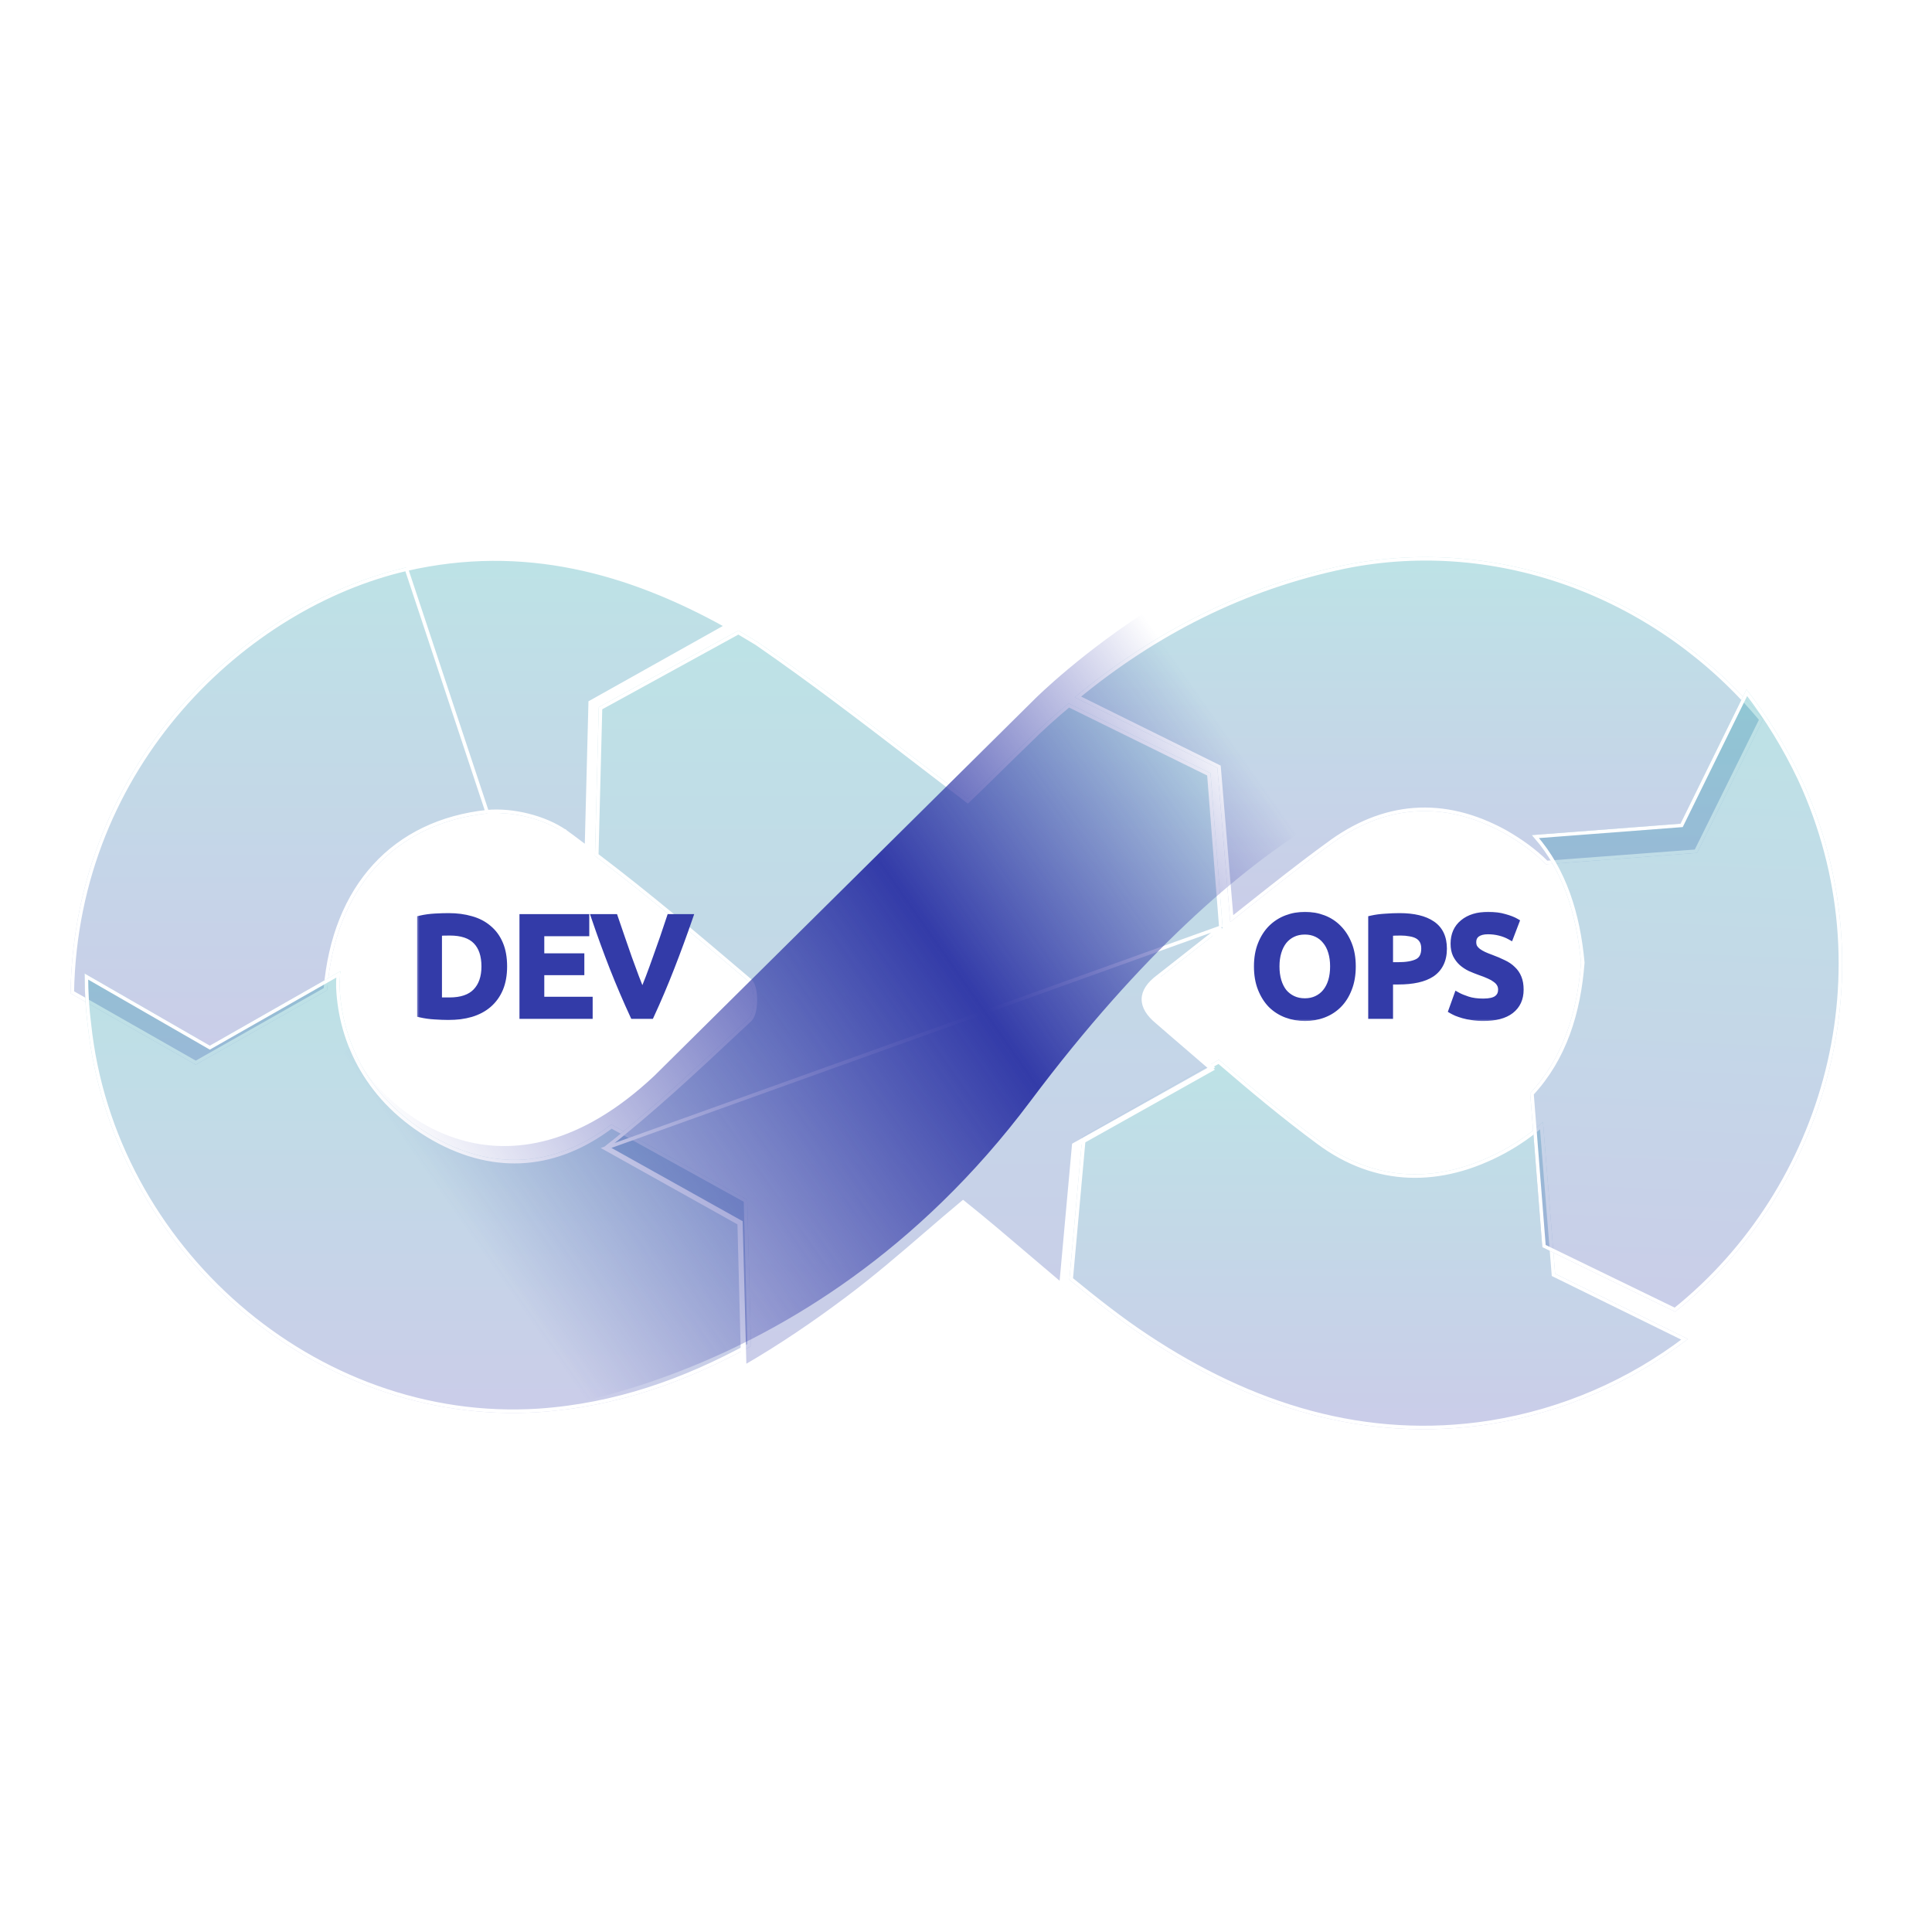<svg width="274" height="274" viewBox="0 0 274 274" fill="none" xmlns="http://www.w3.org/2000/svg">
<g filter="url(#filter0_bi_1686_285)">
<path d="M46.383 135.444C47.568 120.805 56.071 111.763 69.096 110.363C72.648 110.04 77.169 111.117 80.076 113.162C81.152 113.915 82.229 114.777 83.413 115.638L83.951 94.755L103.542 83.775C89.548 75.917 74.478 71.612 57.578 75.487C34.758 80.761 10.538 103.259 10 135.875L27.761 145.993L46.383 135.444Z" fill="url(#paint0_linear_1686_285)"/>
<path d="M69.073 110.114L69.073 110.114C72.679 109.787 77.26 110.875 80.22 112.958M69.073 110.114L80.076 113.162M69.073 110.114L69.069 110.115C62.504 110.82 57.063 113.454 53.115 117.77C49.192 122.058 46.759 127.989 46.145 135.292L27.762 145.706L10.253 135.731C10.859 103.324 34.946 80.975 57.634 75.731M69.073 110.114L57.578 75.487M80.22 112.958L80.076 113.162M80.22 112.958C80.219 112.957 80.219 112.957 80.219 112.957L80.076 113.162M80.22 112.958C80.833 113.387 81.454 113.857 82.092 114.34C82.448 114.609 82.808 114.882 83.175 115.153M80.076 113.162C80.688 113.591 81.301 114.055 81.934 114.533C82.335 114.837 82.745 115.147 83.167 115.458L83.175 115.153M83.175 115.153C83.257 115.214 83.338 115.274 83.421 115.334L83.413 115.638L83.951 94.755L103.286 83.919C103.201 83.871 103.115 83.823 103.03 83.776M83.175 115.153L83.701 94.749L83.705 94.606L83.829 94.537L103.03 83.776M103.03 83.776L103.286 83.632C89.365 75.865 74.375 71.635 57.578 75.487M103.03 83.776C89.181 76.076 74.298 71.91 57.634 75.731M57.634 75.731C57.634 75.731 57.635 75.731 57.635 75.73L57.578 75.487M57.634 75.731C57.634 75.731 57.634 75.731 57.634 75.731L57.578 75.487" stroke="white" stroke-width="0.5"/>
</g>
<g filter="url(#filter1_bi_1686_285)">
<path d="M84.704 158.48C77.062 164.293 68.45 165.261 59.623 160.31C50.366 155.035 46.491 146.747 46.168 138.996C46.168 138.243 46.168 137.489 46.276 136.736L27.761 147.285L10 137.059C10 139.427 10.108 141.795 10.431 144.271C13.768 176.026 42.508 201.322 74.371 199.277C85.458 198.523 95.253 194.971 104.511 189.912L103.973 169.136L84.704 158.48Z" fill="url(#paint1_linear_1686_285)"/>
<path d="M59.5 160.527L59.501 160.528C63.952 163.025 68.361 164.035 72.629 163.68C76.847 163.33 80.911 161.647 84.726 158.777L103.726 169.286L104.257 189.765C95.062 194.773 85.342 198.28 74.354 199.027C42.632 201.063 14.003 175.872 10.679 144.245L10.679 144.245L10.678 144.239C10.377 141.927 10.264 139.708 10.251 137.492L27.636 147.502L27.761 147.573L27.885 147.502L45.971 137.197C45.918 137.801 45.918 138.401 45.918 138.988V138.996H45.918L45.918 139.007C46.245 146.836 50.162 155.206 59.5 160.527Z" stroke="white" stroke-width="0.5"/>
</g>
<g filter="url(#filter2_bi_1686_285)">
<path d="M174.479 125.756C179.108 122.096 183.629 118.436 188.365 114.992C196.223 109.072 204.727 108.426 213.338 113.162C215.599 114.454 217.536 115.853 219.259 117.575L240.68 115.961L250.044 97.016C235.62 79.577 212.8 70.643 190.625 75.164C176.201 78.178 163.607 84.636 152.412 93.894L172.649 103.905L174.479 125.756Z" fill="url(#paint2_linear_1686_285)"/>
<path d="M213.462 112.945L213.462 112.945L213.459 112.943C209.117 110.555 204.791 109.518 200.551 109.831C196.311 110.145 192.176 111.808 188.216 114.791C184.334 117.614 180.596 120.583 176.83 123.573C176.118 124.139 175.404 124.705 174.689 125.271L172.898 103.884L172.886 103.743L172.76 103.681L152.869 93.841C163.961 84.738 176.423 78.387 190.676 75.409C212.7 70.919 235.373 79.76 249.748 97.05L240.519 115.722L219.354 117.317C217.633 115.613 215.702 114.225 213.462 112.945Z" stroke="white" stroke-width="0.5"/>
</g>
<g filter="url(#filter3_bi_1686_285)">
<path d="M218.828 156.112C217.213 157.619 215.383 158.91 213.23 160.094C204.296 164.938 195.146 164.831 187.073 158.803C182.121 155.143 177.493 151.268 172.864 147.285L153.488 158.265L151.658 178.501C155.21 181.408 158.87 184.314 162.638 186.79C177.277 196.478 193.531 201.752 211.4 198.954C222.057 197.231 231.529 192.926 239.387 186.898L220.55 177.64L218.828 156.112Z" fill="url(#paint3_linear_1686_285)"/>
<path d="M213.349 160.314L213.351 160.314C215.353 159.212 217.081 158.017 218.619 156.641L220.301 177.66L220.312 177.802L220.44 177.865L238.914 186.944C231.152 192.819 221.83 197.015 211.361 198.707C193.57 201.493 177.378 196.245 162.776 186.581L162.775 186.581C159.055 184.137 155.438 181.269 151.919 178.392L153.725 158.417L172.834 147.589C177.42 151.533 182.012 155.373 186.924 159.003C195.085 165.097 204.341 165.198 213.349 160.314Z" stroke="white" stroke-width="0.5"/>
</g>
<g filter="url(#filter4_bi_1686_285)">
<path d="M172.11 146.532C169.527 144.271 166.836 142.011 164.252 139.75C161.776 137.705 161.776 135.66 164.36 133.722C167.374 131.354 170.388 128.986 173.402 126.618L171.679 104.658L151.55 94.755C149.613 96.37 147.675 98.092 145.845 99.922C142.723 102.936 139.602 106.058 137.234 108.318C126.792 100.353 117.5 93 107.417 86.036C106.555 85.498 105.587 84.96 104.725 84.421L84.919 95.293L84.381 116.391C91.916 122.097 99.02 128.125 106.232 134.26C107.094 135.014 107.094 138.566 106.232 139.427C99.559 145.67 92.885 152.021 85.565 157.726L104.833 168.491L105.371 189.266C110.431 186.36 115.382 183.023 120.118 179.47C126.039 175.057 131.529 169.998 136.588 165.8C141.432 169.675 146.06 173.765 150.689 177.64L152.519 157.511L172.11 146.532Z" fill="url(#paint4_linear_1686_285)"/>
<path d="M105.61 188.839L105.618 189.124C110.591 186.251 115.459 182.965 120.118 179.47C124.113 176.493 127.911 173.221 131.513 170.119C133.25 168.622 134.942 167.165 136.588 165.8C139.734 168.317 142.79 170.925 145.813 173.505C147.367 174.831 148.911 176.15 150.456 177.445L150.483 177.142M105.61 188.839C110.533 185.989 115.352 182.732 119.968 179.27L119.969 179.27C123.956 176.297 127.742 173.037 131.341 169.937C133.08 168.439 134.775 166.979 136.428 165.607L136.585 165.477L136.744 165.604C139.893 168.124 142.955 170.737 145.98 173.319C147.488 174.606 148.987 175.885 150.483 177.142M105.61 188.839L105.083 168.484L105.079 168.342L104.955 168.272L86.015 157.692C92.65 152.493 98.758 146.771 104.815 141.097C105.345 140.6 105.874 140.105 106.403 139.61L106.403 139.61L106.409 139.604C106.676 139.337 106.85 138.897 106.96 138.419C107.073 137.931 107.128 137.363 107.128 136.803C107.128 136.244 107.073 135.682 106.96 135.206C106.85 134.743 106.674 134.314 106.397 134.072L106.394 134.07C99.216 127.962 92.138 121.957 84.634 116.27L85.165 95.443L104.718 84.711C105.114 84.956 105.53 85.2 105.943 85.443L105.944 85.444C106.401 85.713 106.853 85.979 107.279 86.245C115.206 91.72 122.642 97.434 130.54 103.502C132.68 105.147 134.855 106.818 137.082 108.517L137.252 108.646L137.406 108.499C138.661 107.301 140.131 105.858 141.7 104.318C143.089 102.954 144.556 101.514 146.019 100.102L146.019 100.102L146.022 100.099C147.806 98.315 149.694 96.632 151.586 95.051L171.441 104.82L173.142 126.504M105.61 188.839C105.528 188.887 105.446 188.934 105.364 188.982L104.833 168.491L85.802 157.859L173.142 126.504M150.483 177.142C150.561 177.207 150.639 177.272 150.717 177.337L152.519 157.511L171.879 146.661C171.812 146.603 171.745 146.545 171.679 146.487M150.483 177.142L152.27 157.488L152.282 157.357L152.397 157.293L171.679 146.487M171.679 146.487C170.474 145.435 169.247 144.383 168.018 143.331L168.018 143.33C166.701 142.201 165.382 141.071 164.09 139.94M171.679 146.487L171.91 146.357C170.682 145.285 169.432 144.213 168.181 143.141C166.862 142.01 165.544 140.88 164.252 139.75C161.776 137.705 161.776 135.66 164.36 133.722L164.09 139.94M164.09 139.94C162.83 138.899 162.144 137.812 162.159 136.692C162.174 135.57 162.891 134.512 164.208 133.524C164.208 133.523 164.209 133.523 164.21 133.522L173.142 126.504M164.09 139.94L173.142 126.504" stroke="white" stroke-width="0.5"/>
</g>
<g filter="url(#filter5_bi_1686_285)">
<path d="M258.44 110.363C256.287 105.842 253.704 101.644 250.69 97.769L241.325 116.822L220.227 118.437C224.533 123.173 226.578 129.416 227.224 136.521C226.686 143.625 224.64 150.084 220.012 155.035L221.734 176.887L240.572 186.036C262.1 168.814 271.142 137.812 258.44 110.363Z" fill="url(#paint5_linear_1686_285)"/>
<path d="M241.344 117.071L241.486 117.06L241.549 116.932L250.737 98.239C253.635 102.011 256.127 106.088 258.214 110.469C270.84 137.755 261.894 168.568 240.539 185.742L221.972 176.724L220.27 155.125C224.897 150.129 226.935 143.64 227.473 136.539L227.475 136.519L227.473 136.498C226.841 129.548 224.874 123.389 220.749 118.647L241.344 117.071Z" stroke="white" stroke-width="0.5"/>
</g>
<path d="M92.808 152.564L146.816 99.072C146.816 99.072 173.898 72.026 202.968 74.115L201.648 110.012C201.648 110.012 178.07 113.54 146.12 156.192C114.171 198.843 71.297 200.515 71.297 200.515C71.297 200.515 39.831 199.962 23.452 174.849L49.678 148.493C54.443 158.237 71.796 172.336 92.808 152.564Z" fill="url(#paint6_linear_1686_285)"/>
<mask id="path-14-outside-1_1686_285" maskUnits="userSpaceOnUse" x="59" y="129" width="158" height="16" fill="black">
<rect fill="white" x="59" y="129" width="158" height="16"/>
<path d="M62.18 141.92C62.327 141.933 62.52 141.947 62.76 141.96C63 141.96 63.327 141.96 63.74 141.96C65.433 141.96 66.693 141.533 67.52 140.68C68.36 139.813 68.78 138.607 68.78 137.06C68.78 135.487 68.373 134.28 67.56 133.44C66.747 132.6 65.487 132.18 63.78 132.18C63.033 132.18 62.5 132.2 62.18 132.24V141.92ZM71.42 137.06C71.42 138.26 71.233 139.307 70.86 140.2C70.487 141.08 69.953 141.82 69.26 142.42C68.58 143.007 67.753 143.447 66.78 143.74C65.82 144.02 64.753 144.16 63.58 144.16C63.02 144.16 62.387 144.133 61.68 144.08C60.973 144.04 60.3 143.947 59.66 143.8V130.34C60.3 130.193 60.98 130.1 61.7 130.06C62.42 130.02 63.06 130 63.62 130C64.78 130 65.84 130.14 66.8 130.42C67.76 130.687 68.58 131.113 69.26 131.7C69.953 132.273 70.487 133.007 70.86 133.9C71.233 134.78 71.42 135.833 71.42 137.06ZM74.172 144V130.14H83.072V132.28H76.692V135.7H82.372V137.8H76.692V141.86H83.552V144H74.172ZM89.85 144C88.85 141.84 87.884 139.58 86.951 137.22C86.031 134.86 85.171 132.5 84.371 130.14H87.15C87.471 131.073 87.797 132.027 88.13 133C88.464 133.973 88.797 134.933 89.13 135.88C89.464 136.813 89.797 137.72 90.13 138.6C90.464 139.48 90.79 140.287 91.111 141.02C91.417 140.287 91.737 139.487 92.07 138.62C92.404 137.74 92.737 136.827 93.07 135.88C93.417 134.933 93.757 133.973 94.091 133C94.424 132.027 94.744 131.073 95.05 130.14H97.751C96.937 132.5 96.07 134.86 95.15 137.22C94.231 139.58 93.27 141.84 92.27 144H89.85ZM180.958 137.06C180.958 137.82 181.052 138.513 181.238 139.14C181.425 139.753 181.692 140.28 182.038 140.72C182.398 141.147 182.832 141.48 183.338 141.72C183.845 141.96 184.418 142.08 185.058 142.08C185.685 142.08 186.252 141.96 186.758 141.72C187.265 141.48 187.692 141.147 188.038 140.72C188.398 140.28 188.672 139.753 188.858 139.14C189.045 138.513 189.138 137.82 189.138 137.06C189.138 136.3 189.045 135.613 188.858 135C188.672 134.373 188.398 133.847 188.038 133.42C187.692 132.98 187.265 132.64 186.758 132.4C186.252 132.16 185.685 132.04 185.058 132.04C184.418 132.04 183.845 132.16 183.338 132.4C182.832 132.64 182.398 132.98 182.038 133.42C181.692 133.86 181.425 134.387 181.238 135C181.052 135.613 180.958 136.3 180.958 137.06ZM191.778 137.06C191.778 138.247 191.598 139.293 191.238 140.2C190.892 141.107 190.412 141.867 189.798 142.48C189.198 143.08 188.492 143.533 187.678 143.84C186.865 144.147 185.998 144.3 185.078 144.3C184.158 144.3 183.285 144.147 182.458 143.84C181.645 143.533 180.932 143.08 180.318 142.48C179.718 141.867 179.238 141.107 178.878 140.2C178.518 139.293 178.338 138.247 178.338 137.06C178.338 135.873 178.518 134.833 178.878 133.94C179.238 133.033 179.725 132.273 180.338 131.66C180.965 131.047 181.685 130.587 182.498 130.28C183.312 129.973 184.172 129.82 185.078 129.82C185.985 129.82 186.845 129.973 187.658 130.28C188.472 130.587 189.178 131.047 189.778 131.66C190.392 132.273 190.878 133.033 191.238 133.94C191.598 134.833 191.778 135.873 191.778 137.06ZM198.463 130C200.476 130 202.016 130.367 203.083 131.1C204.163 131.833 204.703 132.98 204.703 134.54C204.703 135.353 204.556 136.053 204.263 136.64C203.983 137.213 203.569 137.687 203.023 138.06C202.476 138.42 201.809 138.687 201.023 138.86C200.236 139.033 199.336 139.12 198.323 139.12H197.063V144H194.543V130.34C195.129 130.207 195.776 130.12 196.483 130.08C197.203 130.027 197.863 130 198.463 130ZM198.643 132.18C198.003 132.18 197.476 132.2 197.063 132.24V136.96H198.283C199.496 136.96 200.429 136.793 201.083 136.46C201.736 136.113 202.063 135.467 202.063 134.52C202.063 134.067 201.976 133.687 201.803 133.38C201.629 133.073 201.389 132.833 201.083 132.66C200.776 132.487 200.409 132.367 199.983 132.3C199.569 132.22 199.123 132.18 198.643 132.18ZM210.364 142.12C211.27 142.12 211.93 141.967 212.344 141.66C212.757 141.353 212.964 140.92 212.964 140.36C212.964 140.027 212.89 139.74 212.744 139.5C212.61 139.26 212.41 139.047 212.144 138.86C211.89 138.66 211.577 138.48 211.204 138.32C210.83 138.147 210.404 137.98 209.924 137.82C209.444 137.647 208.977 137.46 208.524 137.26C208.084 137.047 207.69 136.787 207.344 136.48C207.01 136.173 206.737 135.807 206.524 135.38C206.324 134.953 206.224 134.44 206.224 133.84C206.224 132.587 206.657 131.607 207.524 130.9C208.39 130.18 209.57 129.82 211.064 129.82C211.93 129.82 212.697 129.92 213.364 130.12C214.044 130.307 214.577 130.513 214.964 130.74L214.184 132.78C213.73 132.527 213.23 132.333 212.684 132.2C212.15 132.067 211.597 132 211.024 132C210.344 132 209.81 132.14 209.424 132.42C209.05 132.7 208.864 133.093 208.864 133.6C208.864 133.907 208.924 134.173 209.044 134.4C209.177 134.613 209.357 134.807 209.584 134.98C209.824 135.153 210.097 135.313 210.404 135.46C210.724 135.607 211.07 135.747 211.444 135.88C212.097 136.12 212.677 136.367 213.184 136.62C213.704 136.86 214.137 137.153 214.484 137.5C214.844 137.833 215.117 138.233 215.304 138.7C215.49 139.153 215.584 139.707 215.584 140.36C215.584 141.613 215.137 142.587 214.244 143.28C213.364 143.96 212.07 144.3 210.364 144.3C209.79 144.3 209.264 144.26 208.784 144.18C208.317 144.113 207.897 144.027 207.524 143.92C207.164 143.813 206.85 143.707 206.584 143.6C206.317 143.48 206.104 143.373 205.944 143.28L206.684 141.22C207.044 141.42 207.53 141.62 208.144 141.82C208.757 142.02 209.497 142.12 210.364 142.12Z"/>
</mask>
<path d="M62.18 141.92C62.327 141.933 62.52 141.947 62.76 141.96C63 141.96 63.327 141.96 63.74 141.96C65.433 141.96 66.693 141.533 67.52 140.68C68.36 139.813 68.78 138.607 68.78 137.06C68.78 135.487 68.373 134.28 67.56 133.44C66.747 132.6 65.487 132.18 63.78 132.18C63.033 132.18 62.5 132.2 62.18 132.24V141.92ZM71.42 137.06C71.42 138.26 71.233 139.307 70.86 140.2C70.487 141.08 69.953 141.82 69.26 142.42C68.58 143.007 67.753 143.447 66.78 143.74C65.82 144.02 64.753 144.16 63.58 144.16C63.02 144.16 62.387 144.133 61.68 144.08C60.973 144.04 60.3 143.947 59.66 143.8V130.34C60.3 130.193 60.98 130.1 61.7 130.06C62.42 130.02 63.06 130 63.62 130C64.78 130 65.84 130.14 66.8 130.42C67.76 130.687 68.58 131.113 69.26 131.7C69.953 132.273 70.487 133.007 70.86 133.9C71.233 134.78 71.42 135.833 71.42 137.06ZM74.172 144V130.14H83.072V132.28H76.692V135.7H82.372V137.8H76.692V141.86H83.552V144H74.172ZM89.85 144C88.85 141.84 87.884 139.58 86.951 137.22C86.031 134.86 85.171 132.5 84.371 130.14H87.15C87.471 131.073 87.797 132.027 88.13 133C88.464 133.973 88.797 134.933 89.13 135.88C89.464 136.813 89.797 137.72 90.13 138.6C90.464 139.48 90.79 140.287 91.111 141.02C91.417 140.287 91.737 139.487 92.07 138.62C92.404 137.74 92.737 136.827 93.07 135.88C93.417 134.933 93.757 133.973 94.091 133C94.424 132.027 94.744 131.073 95.05 130.14H97.751C96.937 132.5 96.07 134.86 95.15 137.22C94.231 139.58 93.27 141.84 92.27 144H89.85ZM180.958 137.06C180.958 137.82 181.052 138.513 181.238 139.14C181.425 139.753 181.692 140.28 182.038 140.72C182.398 141.147 182.832 141.48 183.338 141.72C183.845 141.96 184.418 142.08 185.058 142.08C185.685 142.08 186.252 141.96 186.758 141.72C187.265 141.48 187.692 141.147 188.038 140.72C188.398 140.28 188.672 139.753 188.858 139.14C189.045 138.513 189.138 137.82 189.138 137.06C189.138 136.3 189.045 135.613 188.858 135C188.672 134.373 188.398 133.847 188.038 133.42C187.692 132.98 187.265 132.64 186.758 132.4C186.252 132.16 185.685 132.04 185.058 132.04C184.418 132.04 183.845 132.16 183.338 132.4C182.832 132.64 182.398 132.98 182.038 133.42C181.692 133.86 181.425 134.387 181.238 135C181.052 135.613 180.958 136.3 180.958 137.06ZM191.778 137.06C191.778 138.247 191.598 139.293 191.238 140.2C190.892 141.107 190.412 141.867 189.798 142.48C189.198 143.08 188.492 143.533 187.678 143.84C186.865 144.147 185.998 144.3 185.078 144.3C184.158 144.3 183.285 144.147 182.458 143.84C181.645 143.533 180.932 143.08 180.318 142.48C179.718 141.867 179.238 141.107 178.878 140.2C178.518 139.293 178.338 138.247 178.338 137.06C178.338 135.873 178.518 134.833 178.878 133.94C179.238 133.033 179.725 132.273 180.338 131.66C180.965 131.047 181.685 130.587 182.498 130.28C183.312 129.973 184.172 129.82 185.078 129.82C185.985 129.82 186.845 129.973 187.658 130.28C188.472 130.587 189.178 131.047 189.778 131.66C190.392 132.273 190.878 133.033 191.238 133.94C191.598 134.833 191.778 135.873 191.778 137.06ZM198.463 130C200.476 130 202.016 130.367 203.083 131.1C204.163 131.833 204.703 132.98 204.703 134.54C204.703 135.353 204.556 136.053 204.263 136.64C203.983 137.213 203.569 137.687 203.023 138.06C202.476 138.42 201.809 138.687 201.023 138.86C200.236 139.033 199.336 139.12 198.323 139.12H197.063V144H194.543V130.34C195.129 130.207 195.776 130.12 196.483 130.08C197.203 130.027 197.863 130 198.463 130ZM198.643 132.18C198.003 132.18 197.476 132.2 197.063 132.24V136.96H198.283C199.496 136.96 200.429 136.793 201.083 136.46C201.736 136.113 202.063 135.467 202.063 134.52C202.063 134.067 201.976 133.687 201.803 133.38C201.629 133.073 201.389 132.833 201.083 132.66C200.776 132.487 200.409 132.367 199.983 132.3C199.569 132.22 199.123 132.18 198.643 132.18ZM210.364 142.12C211.27 142.12 211.93 141.967 212.344 141.66C212.757 141.353 212.964 140.92 212.964 140.36C212.964 140.027 212.89 139.74 212.744 139.5C212.61 139.26 212.41 139.047 212.144 138.86C211.89 138.66 211.577 138.48 211.204 138.32C210.83 138.147 210.404 137.98 209.924 137.82C209.444 137.647 208.977 137.46 208.524 137.26C208.084 137.047 207.69 136.787 207.344 136.48C207.01 136.173 206.737 135.807 206.524 135.38C206.324 134.953 206.224 134.44 206.224 133.84C206.224 132.587 206.657 131.607 207.524 130.9C208.39 130.18 209.57 129.82 211.064 129.82C211.93 129.82 212.697 129.92 213.364 130.12C214.044 130.307 214.577 130.513 214.964 130.74L214.184 132.78C213.73 132.527 213.23 132.333 212.684 132.2C212.15 132.067 211.597 132 211.024 132C210.344 132 209.81 132.14 209.424 132.42C209.05 132.7 208.864 133.093 208.864 133.6C208.864 133.907 208.924 134.173 209.044 134.4C209.177 134.613 209.357 134.807 209.584 134.98C209.824 135.153 210.097 135.313 210.404 135.46C210.724 135.607 211.07 135.747 211.444 135.88C212.097 136.12 212.677 136.367 213.184 136.62C213.704 136.86 214.137 137.153 214.484 137.5C214.844 137.833 215.117 138.233 215.304 138.7C215.49 139.153 215.584 139.707 215.584 140.36C215.584 141.613 215.137 142.587 214.244 143.28C213.364 143.96 212.07 144.3 210.364 144.3C209.79 144.3 209.264 144.26 208.784 144.18C208.317 144.113 207.897 144.027 207.524 143.92C207.164 143.813 206.85 143.707 206.584 143.6C206.317 143.48 206.104 143.373 205.944 143.28L206.684 141.22C207.044 141.42 207.53 141.62 208.144 141.82C208.757 142.02 209.497 142.12 210.364 142.12Z" fill="#333BA8"/>
<path d="M62.18 141.92H61.68V142.377L62.135 142.418L62.18 141.92ZM62.76 141.96L62.732 142.459L62.746 142.46H62.76V141.96ZM67.52 140.68L67.161 140.332L67.161 140.332L67.52 140.68ZM67.56 133.44L67.201 133.788L67.56 133.44ZM62.18 132.24L62.118 131.744L61.68 131.799V132.24H62.18ZM70.86 140.2L71.32 140.395L71.321 140.393L70.86 140.2ZM69.26 142.42L69.587 142.799L69.587 142.798L69.26 142.42ZM66.78 143.74L66.92 144.22L66.924 144.219L66.78 143.74ZM61.68 144.08L61.718 143.581L61.708 143.581L61.68 144.08ZM59.66 143.8H59.16V144.198L59.548 144.287L59.66 143.8ZM59.66 130.34L59.548 129.853L59.16 129.942V130.34H59.66ZM61.7 130.06L61.672 129.561L61.7 130.06ZM66.8 130.42L66.66 130.9L66.666 130.902L66.8 130.42ZM69.26 131.7L68.933 132.079L68.941 132.085L69.26 131.7ZM70.86 133.9L70.399 134.093L70.4 134.095L70.86 133.9ZM62.135 142.418C62.29 142.432 62.49 142.446 62.732 142.459L62.788 141.461C62.55 141.448 62.364 141.435 62.225 141.422L62.135 142.418ZM62.76 142.46C62.761 142.46 62.761 142.46 62.761 142.46C62.762 142.46 62.762 142.46 62.763 142.46C62.763 142.46 62.764 142.46 62.764 142.46C62.765 142.46 62.765 142.46 62.766 142.46C62.766 142.46 62.767 142.46 62.767 142.46C62.767 142.46 62.768 142.46 62.769 142.46C62.769 142.46 62.769 142.46 62.77 142.46C62.77 142.46 62.771 142.46 62.771 142.46C62.772 142.46 62.772 142.46 62.773 142.46C62.773 142.46 62.774 142.46 62.774 142.46C62.775 142.46 62.775 142.46 62.776 142.46C62.776 142.46 62.776 142.46 62.777 142.46C62.778 142.46 62.778 142.46 62.778 142.46C62.779 142.46 62.779 142.46 62.78 142.46C62.78 142.46 62.781 142.46 62.781 142.46C62.782 142.46 62.782 142.46 62.783 142.46C62.783 142.46 62.784 142.46 62.784 142.46C62.785 142.46 62.785 142.46 62.786 142.46C62.786 142.46 62.787 142.46 62.787 142.46C62.788 142.46 62.788 142.46 62.788 142.46C62.789 142.46 62.789 142.46 62.79 142.46C62.791 142.46 62.791 142.46 62.791 142.46C62.792 142.46 62.792 142.46 62.793 142.46C62.793 142.46 62.794 142.46 62.794 142.46C62.795 142.46 62.795 142.46 62.796 142.46C62.796 142.46 62.797 142.46 62.797 142.46C62.798 142.46 62.798 142.46 62.799 142.46C62.799 142.46 62.8 142.46 62.8 142.46C62.801 142.46 62.801 142.46 62.802 142.46C62.802 142.46 62.803 142.46 62.803 142.46C62.804 142.46 62.804 142.46 62.804 142.46C62.805 142.46 62.806 142.46 62.806 142.46C62.806 142.46 62.807 142.46 62.807 142.46C62.808 142.46 62.809 142.46 62.809 142.46C62.809 142.46 62.81 142.46 62.81 142.46C62.811 142.46 62.811 142.46 62.812 142.46C62.812 142.46 62.813 142.46 62.813 142.46C62.814 142.46 62.814 142.46 62.815 142.46C62.815 142.46 62.816 142.46 62.816 142.46C62.817 142.46 62.817 142.46 62.818 142.46C62.818 142.46 62.819 142.46 62.819 142.46C62.82 142.46 62.82 142.46 62.821 142.46C62.821 142.46 62.822 142.46 62.822 142.46C62.823 142.46 62.823 142.46 62.824 142.46C62.824 142.46 62.825 142.46 62.825 142.46C62.826 142.46 62.826 142.46 62.827 142.46C62.827 142.46 62.828 142.46 62.828 142.46C62.829 142.46 62.829 142.46 62.83 142.46C62.83 142.46 62.831 142.46 62.831 142.46C62.832 142.46 62.832 142.46 62.833 142.46C62.833 142.46 62.834 142.46 62.834 142.46C62.835 142.46 62.835 142.46 62.836 142.46C62.836 142.46 62.837 142.46 62.837 142.46C62.838 142.46 62.838 142.46 62.839 142.46C62.839 142.46 62.84 142.46 62.84 142.46C62.841 142.46 62.841 142.46 62.842 142.46C62.842 142.46 62.843 142.46 62.843 142.46C62.844 142.46 62.844 142.46 62.845 142.46C62.845 142.46 62.846 142.46 62.846 142.46C62.847 142.46 62.847 142.46 62.848 142.46C62.849 142.46 62.849 142.46 62.849 142.46C62.85 142.46 62.85 142.46 62.851 142.46C62.852 142.46 62.852 142.46 62.852 142.46C62.853 142.46 62.854 142.46 62.854 142.46C62.855 142.46 62.855 142.46 62.856 142.46C62.856 142.46 62.857 142.46 62.857 142.46C62.858 142.46 62.858 142.46 62.859 142.46C62.859 142.46 62.86 142.46 62.86 142.46C62.861 142.46 62.861 142.46 62.862 142.46C62.862 142.46 62.863 142.46 62.863 142.46C62.864 142.46 62.864 142.46 62.865 142.46C62.865 142.46 62.866 142.46 62.866 142.46C62.867 142.46 62.867 142.46 62.868 142.46C62.868 142.46 62.869 142.46 62.87 142.46C62.87 142.46 62.87 142.46 62.871 142.46C62.872 142.46 62.872 142.46 62.873 142.46C62.873 142.46 62.874 142.46 62.874 142.46C62.875 142.46 62.875 142.46 62.876 142.46C62.876 142.46 62.877 142.46 62.877 142.46C62.878 142.46 62.878 142.46 62.879 142.46C62.879 142.46 62.88 142.46 62.88 142.46C62.881 142.46 62.882 142.46 62.882 142.46C62.883 142.46 62.883 142.46 62.884 142.46C62.884 142.46 62.885 142.46 62.885 142.46C62.886 142.46 62.886 142.46 62.887 142.46C62.887 142.46 62.888 142.46 62.888 142.46C62.889 142.46 62.889 142.46 62.89 142.46C62.89 142.46 62.891 142.46 62.891 142.46C62.892 142.46 62.892 142.46 62.893 142.46C62.894 142.46 62.894 142.46 62.895 142.46C62.895 142.46 62.896 142.46 62.896 142.46C62.897 142.46 62.897 142.46 62.898 142.46C62.898 142.46 62.899 142.46 62.899 142.46C62.9 142.46 62.9 142.46 62.901 142.46C62.901 142.46 62.902 142.46 62.903 142.46C62.903 142.46 62.904 142.46 62.904 142.46C62.905 142.46 62.905 142.46 62.906 142.46C62.906 142.46 62.907 142.46 62.907 142.46C62.908 142.46 62.908 142.46 62.909 142.46C62.91 142.46 62.91 142.46 62.91 142.46C62.911 142.46 62.912 142.46 62.912 142.46C62.913 142.46 62.913 142.46 62.914 142.46C62.914 142.46 62.915 142.46 62.915 142.46C62.916 142.46 62.916 142.46 62.917 142.46C62.917 142.46 62.918 142.46 62.919 142.46C62.919 142.46 62.92 142.46 62.92 142.46C62.921 142.46 62.921 142.46 62.922 142.46C62.922 142.46 62.923 142.46 62.923 142.46C62.924 142.46 62.925 142.46 62.925 142.46C62.926 142.46 62.926 142.46 62.927 142.46C62.927 142.46 62.928 142.46 62.928 142.46C62.929 142.46 62.929 142.46 62.93 142.46C62.931 142.46 62.931 142.46 62.932 142.46C62.932 142.46 62.933 142.46 62.933 142.46C62.934 142.46 62.934 142.46 62.935 142.46C62.935 142.46 62.936 142.46 62.937 142.46C62.937 142.46 62.938 142.46 62.938 142.46C62.939 142.46 62.939 142.46 62.94 142.46C62.94 142.46 62.941 142.46 62.941 142.46C62.942 142.46 62.943 142.46 62.943 142.46C62.944 142.46 62.944 142.46 62.945 142.46C62.945 142.46 62.946 142.46 62.946 142.46C62.947 142.46 62.947 142.46 62.948 142.46C62.949 142.46 62.949 142.46 62.95 142.46C62.95 142.46 62.951 142.46 62.951 142.46C62.952 142.46 62.952 142.46 62.953 142.46C62.953 142.46 62.954 142.46 62.955 142.46C62.955 142.46 62.956 142.46 62.956 142.46C62.957 142.46 62.957 142.46 62.958 142.46C62.959 142.46 62.959 142.46 62.96 142.46C62.96 142.46 62.961 142.46 62.961 142.46C62.962 142.46 62.962 142.46 62.963 142.46C62.964 142.46 62.964 142.46 62.965 142.46C62.965 142.46 62.966 142.46 62.966 142.46C62.967 142.46 62.967 142.46 62.968 142.46C62.968 142.46 62.969 142.46 62.97 142.46C62.97 142.46 62.971 142.46 62.971 142.46C62.972 142.46 62.972 142.46 62.973 142.46C62.974 142.46 62.974 142.46 62.975 142.46C62.975 142.46 62.976 142.46 62.976 142.46C62.977 142.46 62.977 142.46 62.978 142.46C62.979 142.46 62.979 142.46 62.98 142.46C62.98 142.46 62.981 142.46 62.981 142.46C62.982 142.46 62.983 142.46 62.983 142.46C62.984 142.46 62.984 142.46 62.985 142.46C62.985 142.46 62.986 142.46 62.986 142.46C62.987 142.46 62.988 142.46 62.988 142.46C62.989 142.46 62.989 142.46 62.99 142.46C62.99 142.46 62.991 142.46 62.992 142.46C62.992 142.46 62.993 142.46 62.993 142.46C62.994 142.46 62.994 142.46 62.995 142.46C62.995 142.46 62.996 142.46 62.997 142.46C62.997 142.46 62.998 142.46 62.998 142.46C62.999 142.46 62.999 142.46 63 142.46C63.001 142.46 63.001 142.46 63.002 142.46C63.002 142.46 63.003 142.46 63.004 142.46C63.004 142.46 63.005 142.46 63.005 142.46C63.006 142.46 63.006 142.46 63.007 142.46C63.008 142.46 63.008 142.46 63.009 142.46C63.009 142.46 63.01 142.46 63.01 142.46C63.011 142.46 63.011 142.46 63.012 142.46C63.013 142.46 63.013 142.46 63.014 142.46C63.014 142.46 63.015 142.46 63.016 142.46C63.016 142.46 63.017 142.46 63.017 142.46C63.018 142.46 63.019 142.46 63.019 142.46C63.02 142.46 63.02 142.46 63.021 142.46C63.021 142.46 63.022 142.46 63.023 142.46C63.023 142.46 63.024 142.46 63.024 142.46C63.025 142.46 63.025 142.46 63.026 142.46C63.027 142.46 63.027 142.46 63.028 142.46C63.028 142.46 63.029 142.46 63.029 142.46C63.03 142.46 63.031 142.46 63.031 142.46C63.032 142.46 63.032 142.46 63.033 142.46C63.033 142.46 63.034 142.46 63.035 142.46C63.035 142.46 63.036 142.46 63.036 142.46C63.037 142.46 63.038 142.46 63.038 142.46C63.039 142.46 63.039 142.46 63.04 142.46C63.041 142.46 63.041 142.46 63.042 142.46C63.042 142.46 63.043 142.46 63.044 142.46C63.044 142.46 63.045 142.46 63.045 142.46C63.046 142.46 63.046 142.46 63.047 142.46C63.048 142.46 63.048 142.46 63.049 142.46C63.049 142.46 63.05 142.46 63.051 142.46C63.051 142.46 63.052 142.46 63.052 142.46C63.053 142.46 63.053 142.46 63.054 142.46C63.055 142.46 63.055 142.46 63.056 142.46C63.056 142.46 63.057 142.46 63.058 142.46C63.058 142.46 63.059 142.46 63.059 142.46C63.06 142.46 63.061 142.46 63.061 142.46C63.062 142.46 63.062 142.46 63.063 142.46C63.064 142.46 63.064 142.46 63.065 142.46C63.065 142.46 63.066 142.46 63.067 142.46C63.067 142.46 63.068 142.46 63.068 142.46C63.069 142.46 63.069 142.46 63.07 142.46C63.071 142.46 63.071 142.46 63.072 142.46C63.072 142.46 63.073 142.46 63.074 142.46C63.074 142.46 63.075 142.46 63.075 142.46C63.076 142.46 63.077 142.46 63.077 142.46C63.078 142.46 63.078 142.46 63.079 142.46C63.08 142.46 63.08 142.46 63.081 142.46C63.081 142.46 63.082 142.46 63.083 142.46C63.083 142.46 63.084 142.46 63.084 142.46C63.085 142.46 63.086 142.46 63.086 142.46C63.087 142.46 63.087 142.46 63.088 142.46C63.089 142.46 63.089 142.46 63.09 142.46C63.091 142.46 63.091 142.46 63.092 142.46C63.092 142.46 63.093 142.46 63.094 142.46C63.094 142.46 63.095 142.46 63.095 142.46C63.096 142.46 63.097 142.46 63.097 142.46C63.098 142.46 63.098 142.46 63.099 142.46C63.1 142.46 63.1 142.46 63.101 142.46C63.102 142.46 63.102 142.46 63.103 142.46C63.103 142.46 63.104 142.46 63.105 142.46C63.105 142.46 63.106 142.46 63.106 142.46C63.107 142.46 63.108 142.46 63.108 142.46C63.109 142.46 63.109 142.46 63.11 142.46C63.111 142.46 63.111 142.46 63.112 142.46C63.112 142.46 63.113 142.46 63.114 142.46C63.114 142.46 63.115 142.46 63.115 142.46C63.116 142.46 63.117 142.46 63.117 142.46C63.118 142.46 63.119 142.46 63.119 142.46C63.12 142.46 63.12 142.46 63.121 142.46C63.122 142.46 63.122 142.46 63.123 142.46C63.123 142.46 63.124 142.46 63.125 142.46C63.125 142.46 63.126 142.46 63.127 142.46C63.127 142.46 63.128 142.46 63.129 142.46C63.129 142.46 63.13 142.46 63.13 142.46C63.131 142.46 63.132 142.46 63.132 142.46C63.133 142.46 63.133 142.46 63.134 142.46C63.135 142.46 63.135 142.46 63.136 142.46C63.136 142.46 63.137 142.46 63.138 142.46C63.138 142.46 63.139 142.46 63.14 142.46C63.14 142.46 63.141 142.46 63.142 142.46C63.142 142.46 63.143 142.46 63.143 142.46C63.144 142.46 63.145 142.46 63.145 142.46C63.146 142.46 63.147 142.46 63.147 142.46C63.148 142.46 63.148 142.46 63.149 142.46C63.15 142.46 63.15 142.46 63.151 142.46C63.151 142.46 63.152 142.46 63.153 142.46C63.153 142.46 63.154 142.46 63.155 142.46C63.155 142.46 63.156 142.46 63.157 142.46C63.157 142.46 63.158 142.46 63.158 142.46C63.159 142.46 63.16 142.46 63.16 142.46C63.161 142.46 63.161 142.46 63.162 142.46C63.163 142.46 63.163 142.46 63.164 142.46C63.165 142.46 63.165 142.46 63.166 142.46C63.167 142.46 63.167 142.46 63.168 142.46C63.169 142.46 63.169 142.46 63.17 142.46C63.17 142.46 63.171 142.46 63.172 142.46C63.172 142.46 63.173 142.46 63.174 142.46C63.174 142.46 63.175 142.46 63.175 142.46C63.176 142.46 63.177 142.46 63.177 142.46C63.178 142.46 63.179 142.46 63.179 142.46C63.18 142.46 63.181 142.46 63.181 142.46C63.182 142.46 63.182 142.46 63.183 142.46C63.184 142.46 63.184 142.46 63.185 142.46C63.186 142.46 63.186 142.46 63.187 142.46C63.188 142.46 63.188 142.46 63.189 142.46C63.19 142.46 63.19 142.46 63.191 142.46C63.191 142.46 63.192 142.46 63.193 142.46C63.193 142.46 63.194 142.46 63.195 142.46C63.195 142.46 63.196 142.46 63.197 142.46C63.197 142.46 63.198 142.46 63.198 142.46C63.199 142.46 63.2 142.46 63.2 142.46C63.201 142.46 63.202 142.46 63.202 142.46C63.203 142.46 63.204 142.46 63.204 142.46C63.205 142.46 63.206 142.46 63.206 142.46C63.207 142.46 63.208 142.46 63.208 142.46C63.209 142.46 63.209 142.46 63.21 142.46C63.211 142.46 63.211 142.46 63.212 142.46C63.213 142.46 63.213 142.46 63.214 142.46C63.215 142.46 63.215 142.46 63.216 142.46C63.217 142.46 63.217 142.46 63.218 142.46C63.218 142.46 63.219 142.46 63.22 142.46C63.22 142.46 63.221 142.46 63.222 142.46C63.222 142.46 63.223 142.46 63.224 142.46C63.224 142.46 63.225 142.46 63.226 142.46C63.226 142.46 63.227 142.46 63.228 142.46C63.228 142.46 63.229 142.46 63.23 142.46C63.23 142.46 63.231 142.46 63.231 142.46C63.232 142.46 63.233 142.46 63.233 142.46C63.234 142.46 63.235 142.46 63.235 142.46C63.236 142.46 63.237 142.46 63.237 142.46C63.238 142.46 63.239 142.46 63.239 142.46C63.24 142.46 63.241 142.46 63.241 142.46C63.242 142.46 63.243 142.46 63.243 142.46C63.244 142.46 63.245 142.46 63.245 142.46C63.246 142.46 63.247 142.46 63.247 142.46C63.248 142.46 63.249 142.46 63.249 142.46C63.25 142.46 63.251 142.46 63.251 142.46C63.252 142.46 63.252 142.46 63.253 142.46C63.254 142.46 63.255 142.46 63.255 142.46C63.256 142.46 63.257 142.46 63.257 142.46C63.258 142.46 63.258 142.46 63.259 142.46C63.26 142.46 63.261 142.46 63.261 142.46C63.262 142.46 63.263 142.46 63.263 142.46C63.264 142.46 63.264 142.46 63.265 142.46C63.266 142.46 63.267 142.46 63.267 142.46C63.268 142.46 63.269 142.46 63.269 142.46C63.27 142.46 63.27 142.46 63.271 142.46C63.272 142.46 63.273 142.46 63.273 142.46C63.274 142.46 63.275 142.46 63.275 142.46C63.276 142.46 63.276 142.46 63.277 142.46C63.278 142.46 63.279 142.46 63.279 142.46C63.28 142.46 63.281 142.46 63.281 142.46C63.282 142.46 63.282 142.46 63.283 142.46C63.284 142.46 63.285 142.46 63.285 142.46C63.286 142.46 63.286 142.46 63.287 142.46C63.288 142.46 63.289 142.46 63.289 142.46C63.29 142.46 63.291 142.46 63.291 142.46C63.292 142.46 63.293 142.46 63.293 142.46C63.294 142.46 63.295 142.46 63.295 142.46C63.296 142.46 63.297 142.46 63.297 142.46C63.298 142.46 63.299 142.46 63.299 142.46C63.3 142.46 63.301 142.46 63.301 142.46C63.302 142.46 63.303 142.46 63.303 142.46C63.304 142.46 63.305 142.46 63.305 142.46C63.306 142.46 63.307 142.46 63.307 142.46C63.308 142.46 63.309 142.46 63.309 142.46C63.31 142.46 63.311 142.46 63.312 142.46C63.312 142.46 63.313 142.46 63.314 142.46C63.314 142.46 63.315 142.46 63.316 142.46C63.316 142.46 63.317 142.46 63.318 142.46C63.318 142.46 63.319 142.46 63.32 142.46C63.32 142.46 63.321 142.46 63.322 142.46C63.322 142.46 63.323 142.46 63.324 142.46C63.325 142.46 63.325 142.46 63.326 142.46C63.327 142.46 63.327 142.46 63.328 142.46C63.329 142.46 63.329 142.46 63.33 142.46C63.331 142.46 63.331 142.46 63.332 142.46C63.333 142.46 63.333 142.46 63.334 142.46C63.335 142.46 63.336 142.46 63.336 142.46C63.337 142.46 63.338 142.46 63.338 142.46C63.339 142.46 63.34 142.46 63.34 142.46C63.341 142.46 63.342 142.46 63.342 142.46C63.343 142.46 63.344 142.46 63.344 142.46C63.345 142.46 63.346 142.46 63.346 142.46C63.347 142.46 63.348 142.46 63.349 142.46C63.349 142.46 63.35 142.46 63.351 142.46C63.351 142.46 63.352 142.46 63.353 142.46C63.353 142.46 63.354 142.46 63.355 142.46C63.356 142.46 63.356 142.46 63.357 142.46C63.358 142.46 63.358 142.46 63.359 142.46C63.36 142.46 63.36 142.46 63.361 142.46C63.362 142.46 63.362 142.46 63.363 142.46C63.364 142.46 63.365 142.46 63.365 142.46C63.366 142.46 63.367 142.46 63.367 142.46C63.368 142.46 63.369 142.46 63.37 142.46C63.37 142.46 63.371 142.46 63.372 142.46C63.372 142.46 63.373 142.46 63.374 142.46C63.374 142.46 63.375 142.46 63.376 142.46C63.377 142.46 63.377 142.46 63.378 142.46C63.379 142.46 63.379 142.46 63.38 142.46C63.381 142.46 63.381 142.46 63.382 142.46C63.383 142.46 63.383 142.46 63.384 142.46C63.385 142.46 63.386 142.46 63.386 142.46C63.387 142.46 63.388 142.46 63.388 142.46C63.389 142.46 63.39 142.46 63.391 142.46C63.391 142.46 63.392 142.46 63.393 142.46C63.393 142.46 63.394 142.46 63.395 142.46C63.395 142.46 63.396 142.46 63.397 142.46C63.398 142.46 63.398 142.46 63.399 142.46C63.4 142.46 63.401 142.46 63.401 142.46C63.402 142.46 63.403 142.46 63.403 142.46C63.404 142.46 63.405 142.46 63.405 142.46C63.406 142.46 63.407 142.46 63.407 142.46C63.408 142.46 63.409 142.46 63.41 142.46C63.41 142.46 63.411 142.46 63.412 142.46C63.413 142.46 63.413 142.46 63.414 142.46C63.415 142.46 63.415 142.46 63.416 142.46C63.417 142.46 63.417 142.46 63.418 142.46C63.419 142.46 63.42 142.46 63.42 142.46C63.421 142.46 63.422 142.46 63.422 142.46C63.423 142.46 63.424 142.46 63.425 142.46C63.425 142.46 63.426 142.46 63.427 142.46C63.428 142.46 63.428 142.46 63.429 142.46C63.43 142.46 63.43 142.46 63.431 142.46C63.432 142.46 63.433 142.46 63.433 142.46C63.434 142.46 63.435 142.46 63.435 142.46C63.436 142.46 63.437 142.46 63.438 142.46C63.438 142.46 63.439 142.46 63.44 142.46C63.441 142.46 63.441 142.46 63.442 142.46C63.443 142.46 63.443 142.46 63.444 142.46C63.445 142.46 63.446 142.46 63.446 142.46C63.447 142.46 63.448 142.46 63.448 142.46C63.449 142.46 63.45 142.46 63.451 142.46C63.451 142.46 63.452 142.46 63.453 142.46C63.453 142.46 63.454 142.46 63.455 142.46C63.456 142.46 63.456 142.46 63.457 142.46C63.458 142.46 63.459 142.46 63.459 142.46C63.46 142.46 63.461 142.46 63.462 142.46C63.462 142.46 63.463 142.46 63.464 142.46C63.464 142.46 63.465 142.46 63.466 142.46C63.467 142.46 63.467 142.46 63.468 142.46C63.469 142.46 63.469 142.46 63.47 142.46C63.471 142.46 63.472 142.46 63.472 142.46C63.473 142.46 63.474 142.46 63.475 142.46C63.475 142.46 63.476 142.46 63.477 142.46C63.477 142.46 63.478 142.46 63.479 142.46C63.48 142.46 63.48 142.46 63.481 142.46C63.482 142.46 63.483 142.46 63.483 142.46C63.484 142.46 63.485 142.46 63.486 142.46C63.486 142.46 63.487 142.46 63.488 142.46C63.489 142.46 63.489 142.46 63.49 142.46C63.491 142.46 63.492 142.46 63.492 142.46C63.493 142.46 63.494 142.46 63.494 142.46C63.495 142.46 63.496 142.46 63.497 142.46C63.497 142.46 63.498 142.46 63.499 142.46C63.5 142.46 63.5 142.46 63.501 142.46C63.502 142.46 63.502 142.46 63.503 142.46C63.504 142.46 63.505 142.46 63.505 142.46C63.506 142.46 63.507 142.46 63.508 142.46C63.508 142.46 63.509 142.46 63.51 142.46C63.511 142.46 63.511 142.46 63.512 142.46C63.513 142.46 63.514 142.46 63.514 142.46C63.515 142.46 63.516 142.46 63.517 142.46C63.517 142.46 63.518 142.46 63.519 142.46C63.52 142.46 63.52 142.46 63.521 142.46C63.522 142.46 63.523 142.46 63.523 142.46C63.524 142.46 63.525 142.46 63.526 142.46C63.526 142.46 63.527 142.46 63.528 142.46C63.529 142.46 63.529 142.46 63.53 142.46C63.531 142.46 63.532 142.46 63.532 142.46C63.533 142.46 63.534 142.46 63.535 142.46C63.535 142.46 63.536 142.46 63.537 142.46C63.538 142.46 63.538 142.46 63.539 142.46C63.54 142.46 63.541 142.46 63.541 142.46C63.542 142.46 63.543 142.46 63.544 142.46C63.544 142.46 63.545 142.46 63.546 142.46C63.547 142.46 63.547 142.46 63.548 142.46C63.549 142.46 63.55 142.46 63.55 142.46C63.551 142.46 63.552 142.46 63.553 142.46C63.553 142.46 63.554 142.46 63.555 142.46C63.556 142.46 63.556 142.46 63.557 142.46C63.558 142.46 63.559 142.46 63.559 142.46C63.56 142.46 63.561 142.46 63.562 142.46C63.562 142.46 63.563 142.46 63.564 142.46C63.565 142.46 63.566 142.46 63.566 142.46C63.567 142.46 63.568 142.46 63.569 142.46C63.569 142.46 63.57 142.46 63.571 142.46C63.572 142.46 63.572 142.46 63.573 142.46C63.574 142.46 63.575 142.46 63.575 142.46C63.576 142.46 63.577 142.46 63.578 142.46C63.578 142.46 63.579 142.46 63.58 142.46C63.581 142.46 63.581 142.46 63.582 142.46C63.583 142.46 63.584 142.46 63.584 142.46C63.585 142.46 63.586 142.46 63.587 142.46C63.587 142.46 63.588 142.46 63.589 142.46C63.59 142.46 63.591 142.46 63.591 142.46C63.592 142.46 63.593 142.46 63.594 142.46C63.594 142.46 63.595 142.46 63.596 142.46C63.597 142.46 63.597 142.46 63.598 142.46C63.599 142.46 63.6 142.46 63.601 142.46C63.601 142.46 63.602 142.46 63.603 142.46C63.604 142.46 63.604 142.46 63.605 142.46C63.606 142.46 63.607 142.46 63.608 142.46C63.608 142.46 63.609 142.46 63.61 142.46C63.611 142.46 63.611 142.46 63.612 142.46C63.613 142.46 63.614 142.46 63.614 142.46C63.615 142.46 63.616 142.46 63.617 142.46C63.617 142.46 63.618 142.46 63.619 142.46C63.62 142.46 63.621 142.46 63.621 142.46C63.622 142.46 63.623 142.46 63.624 142.46C63.624 142.46 63.625 142.46 63.626 142.46C63.627 142.46 63.628 142.46 63.628 142.46C63.629 142.46 63.63 142.46 63.631 142.46C63.632 142.46 63.632 142.46 63.633 142.46C63.634 142.46 63.635 142.46 63.635 142.46C63.636 142.46 63.637 142.46 63.638 142.46C63.639 142.46 63.639 142.46 63.64 142.46C63.641 142.46 63.642 142.46 63.642 142.46C63.643 142.46 63.644 142.46 63.645 142.46C63.645 142.46 63.646 142.46 63.647 142.46C63.648 142.46 63.649 142.46 63.649 142.46C63.65 142.46 63.651 142.46 63.652 142.46C63.653 142.46 63.653 142.46 63.654 142.46C63.655 142.46 63.656 142.46 63.656 142.46C63.657 142.46 63.658 142.46 63.659 142.46C63.66 142.46 63.66 142.46 63.661 142.46C63.662 142.46 63.663 142.46 63.663 142.46C63.664 142.46 63.665 142.46 63.666 142.46C63.667 142.46 63.667 142.46 63.668 142.46C63.669 142.46 63.67 142.46 63.671 142.46C63.671 142.46 63.672 142.46 63.673 142.46C63.674 142.46 63.675 142.46 63.675 142.46C63.676 142.46 63.677 142.46 63.678 142.46C63.678 142.46 63.679 142.46 63.68 142.46C63.681 142.46 63.682 142.46 63.682 142.46C63.683 142.46 63.684 142.46 63.685 142.46C63.686 142.46 63.686 142.46 63.687 142.46C63.688 142.46 63.689 142.46 63.69 142.46C63.69 142.46 63.691 142.46 63.692 142.46C63.693 142.46 63.694 142.46 63.694 142.46C63.695 142.46 63.696 142.46 63.697 142.46C63.697 142.46 63.698 142.46 63.699 142.46C63.7 142.46 63.701 142.46 63.702 142.46C63.702 142.46 63.703 142.46 63.704 142.46C63.705 142.46 63.706 142.46 63.706 142.46C63.707 142.46 63.708 142.46 63.709 142.46C63.709 142.46 63.71 142.46 63.711 142.46C63.712 142.46 63.713 142.46 63.714 142.46C63.714 142.46 63.715 142.46 63.716 142.46C63.717 142.46 63.718 142.46 63.718 142.46C63.719 142.46 63.72 142.46 63.721 142.46C63.721 142.46 63.722 142.46 63.723 142.46C63.724 142.46 63.725 142.46 63.725 142.46C63.726 142.46 63.727 142.46 63.728 142.46C63.729 142.46 63.73 142.46 63.73 142.46C63.731 142.46 63.732 142.46 63.733 142.46C63.733 142.46 63.734 142.46 63.735 142.46C63.736 142.46 63.737 142.46 63.738 142.46C63.738 142.46 63.739 142.46 63.74 142.46V141.46C63.739 141.46 63.738 141.46 63.738 141.46C63.737 141.46 63.736 141.46 63.735 141.46C63.734 141.46 63.733 141.46 63.733 141.46C63.732 141.46 63.731 141.46 63.73 141.46C63.73 141.46 63.729 141.46 63.728 141.46C63.727 141.46 63.726 141.46 63.725 141.46C63.725 141.46 63.724 141.46 63.723 141.46C63.722 141.46 63.721 141.46 63.721 141.46C63.72 141.46 63.719 141.46 63.718 141.46C63.718 141.46 63.717 141.46 63.716 141.46C63.715 141.46 63.714 141.46 63.714 141.46C63.713 141.46 63.712 141.46 63.711 141.46C63.71 141.46 63.709 141.46 63.709 141.46C63.708 141.46 63.707 141.46 63.706 141.46C63.706 141.46 63.705 141.46 63.704 141.46C63.703 141.46 63.702 141.46 63.702 141.46C63.701 141.46 63.7 141.46 63.699 141.46C63.698 141.46 63.697 141.46 63.697 141.46C63.696 141.46 63.695 141.46 63.694 141.46C63.694 141.46 63.693 141.46 63.692 141.46C63.691 141.46 63.69 141.46 63.69 141.46C63.689 141.46 63.688 141.46 63.687 141.46C63.686 141.46 63.686 141.46 63.685 141.46C63.684 141.46 63.683 141.46 63.682 141.46C63.682 141.46 63.681 141.46 63.68 141.46C63.679 141.46 63.678 141.46 63.678 141.46C63.677 141.46 63.676 141.46 63.675 141.46C63.675 141.46 63.674 141.46 63.673 141.46C63.672 141.46 63.671 141.46 63.671 141.46C63.67 141.46 63.669 141.46 63.668 141.46C63.667 141.46 63.667 141.46 63.666 141.46C63.665 141.46 63.664 141.46 63.663 141.46C63.663 141.46 63.662 141.46 63.661 141.46C63.66 141.46 63.66 141.46 63.659 141.46C63.658 141.46 63.657 141.46 63.656 141.46C63.656 141.46 63.655 141.46 63.654 141.46C63.653 141.46 63.653 141.46 63.652 141.46C63.651 141.46 63.65 141.46 63.649 141.46C63.649 141.46 63.648 141.46 63.647 141.46C63.646 141.46 63.645 141.46 63.645 141.46C63.644 141.46 63.643 141.46 63.642 141.46C63.642 141.46 63.641 141.46 63.64 141.46C63.639 141.46 63.639 141.46 63.638 141.46C63.637 141.46 63.636 141.46 63.635 141.46C63.635 141.46 63.634 141.46 63.633 141.46C63.632 141.46 63.632 141.46 63.631 141.46C63.63 141.46 63.629 141.46 63.628 141.46C63.628 141.46 63.627 141.46 63.626 141.46C63.625 141.46 63.624 141.46 63.624 141.46C63.623 141.46 63.622 141.46 63.621 141.46C63.621 141.46 63.62 141.46 63.619 141.46C63.618 141.46 63.617 141.46 63.617 141.46C63.616 141.46 63.615 141.46 63.614 141.46C63.614 141.46 63.613 141.46 63.612 141.46C63.611 141.46 63.611 141.46 63.61 141.46C63.609 141.46 63.608 141.46 63.608 141.46C63.607 141.46 63.606 141.46 63.605 141.46C63.604 141.46 63.604 141.46 63.603 141.46C63.602 141.46 63.601 141.46 63.601 141.46C63.6 141.46 63.599 141.46 63.598 141.46C63.597 141.46 63.597 141.46 63.596 141.46C63.595 141.46 63.594 141.46 63.594 141.46C63.593 141.46 63.592 141.46 63.591 141.46C63.591 141.46 63.59 141.46 63.589 141.46C63.588 141.46 63.587 141.46 63.587 141.46C63.586 141.46 63.585 141.46 63.584 141.46C63.584 141.46 63.583 141.46 63.582 141.46C63.581 141.46 63.581 141.46 63.58 141.46C63.579 141.46 63.578 141.46 63.578 141.46C63.577 141.46 63.576 141.46 63.575 141.46C63.575 141.46 63.574 141.46 63.573 141.46C63.572 141.46 63.572 141.46 63.571 141.46C63.57 141.46 63.569 141.46 63.569 141.46C63.568 141.46 63.567 141.46 63.566 141.46C63.566 141.46 63.565 141.46 63.564 141.46C63.563 141.46 63.562 141.46 63.562 141.46C63.561 141.46 63.56 141.46 63.559 141.46C63.559 141.46 63.558 141.46 63.557 141.46C63.556 141.46 63.556 141.46 63.555 141.46C63.554 141.46 63.553 141.46 63.553 141.46C63.552 141.46 63.551 141.46 63.55 141.46C63.55 141.46 63.549 141.46 63.548 141.46C63.547 141.46 63.547 141.46 63.546 141.46C63.545 141.46 63.544 141.46 63.544 141.46C63.543 141.46 63.542 141.46 63.541 141.46C63.541 141.46 63.54 141.46 63.539 141.46C63.538 141.46 63.538 141.46 63.537 141.46C63.536 141.46 63.535 141.46 63.535 141.46C63.534 141.46 63.533 141.46 63.532 141.46C63.532 141.46 63.531 141.46 63.53 141.46C63.529 141.46 63.529 141.46 63.528 141.46C63.527 141.46 63.526 141.46 63.526 141.46C63.525 141.46 63.524 141.46 63.523 141.46C63.523 141.46 63.522 141.46 63.521 141.46C63.52 141.46 63.52 141.46 63.519 141.46C63.518 141.46 63.517 141.46 63.517 141.46C63.516 141.46 63.515 141.46 63.514 141.46C63.514 141.46 63.513 141.46 63.512 141.46C63.511 141.46 63.511 141.46 63.51 141.46C63.509 141.46 63.508 141.46 63.508 141.46C63.507 141.46 63.506 141.46 63.505 141.46C63.505 141.46 63.504 141.46 63.503 141.46C63.502 141.46 63.502 141.46 63.501 141.46C63.5 141.46 63.5 141.46 63.499 141.46C63.498 141.46 63.497 141.46 63.497 141.46C63.496 141.46 63.495 141.46 63.494 141.46C63.494 141.46 63.493 141.46 63.492 141.46C63.492 141.46 63.491 141.46 63.49 141.46C63.489 141.46 63.489 141.46 63.488 141.46C63.487 141.46 63.486 141.46 63.486 141.46C63.485 141.46 63.484 141.46 63.483 141.46C63.483 141.46 63.482 141.46 63.481 141.46C63.48 141.46 63.48 141.46 63.479 141.46C63.478 141.46 63.477 141.46 63.477 141.46C63.476 141.46 63.475 141.46 63.475 141.46C63.474 141.46 63.473 141.46 63.472 141.46C63.472 141.46 63.471 141.46 63.47 141.46C63.469 141.46 63.469 141.46 63.468 141.46C63.467 141.46 63.467 141.46 63.466 141.46C63.465 141.46 63.464 141.46 63.464 141.46C63.463 141.46 63.462 141.46 63.462 141.46C63.461 141.46 63.46 141.46 63.459 141.46C63.459 141.46 63.458 141.46 63.457 141.46C63.456 141.46 63.456 141.46 63.455 141.46C63.454 141.46 63.453 141.46 63.453 141.46C63.452 141.46 63.451 141.46 63.451 141.46C63.45 141.46 63.449 141.46 63.448 141.46C63.448 141.46 63.447 141.46 63.446 141.46C63.446 141.46 63.445 141.46 63.444 141.46C63.443 141.46 63.443 141.46 63.442 141.46C63.441 141.46 63.441 141.46 63.44 141.46C63.439 141.46 63.438 141.46 63.438 141.46C63.437 141.46 63.436 141.46 63.435 141.46C63.435 141.46 63.434 141.46 63.433 141.46C63.433 141.46 63.432 141.46 63.431 141.46C63.43 141.46 63.43 141.46 63.429 141.46C63.428 141.46 63.428 141.46 63.427 141.46C63.426 141.46 63.425 141.46 63.425 141.46C63.424 141.46 63.423 141.46 63.422 141.46C63.422 141.46 63.421 141.46 63.42 141.46C63.42 141.46 63.419 141.46 63.418 141.46C63.417 141.46 63.417 141.46 63.416 141.46C63.415 141.46 63.415 141.46 63.414 141.46C63.413 141.46 63.413 141.46 63.412 141.46C63.411 141.46 63.41 141.46 63.41 141.46C63.409 141.46 63.408 141.46 63.407 141.46C63.407 141.46 63.406 141.46 63.405 141.46C63.405 141.46 63.404 141.46 63.403 141.46C63.403 141.46 63.402 141.46 63.401 141.46C63.401 141.46 63.4 141.46 63.399 141.46C63.398 141.46 63.398 141.46 63.397 141.46C63.396 141.46 63.395 141.46 63.395 141.46C63.394 141.46 63.393 141.46 63.393 141.46C63.392 141.46 63.391 141.46 63.391 141.46C63.39 141.46 63.389 141.46 63.388 141.46C63.388 141.46 63.387 141.46 63.386 141.46C63.386 141.46 63.385 141.46 63.384 141.46C63.383 141.46 63.383 141.46 63.382 141.46C63.381 141.46 63.381 141.46 63.38 141.46C63.379 141.46 63.379 141.46 63.378 141.46C63.377 141.46 63.377 141.46 63.376 141.46C63.375 141.46 63.374 141.46 63.374 141.46C63.373 141.46 63.372 141.46 63.372 141.46C63.371 141.46 63.37 141.46 63.37 141.46C63.369 141.46 63.368 141.46 63.367 141.46C63.367 141.46 63.366 141.46 63.365 141.46C63.365 141.46 63.364 141.46 63.363 141.46C63.362 141.46 63.362 141.46 63.361 141.46C63.36 141.46 63.36 141.46 63.359 141.46C63.358 141.46 63.358 141.46 63.357 141.46C63.356 141.46 63.356 141.46 63.355 141.46C63.354 141.46 63.353 141.46 63.353 141.46C63.352 141.46 63.351 141.46 63.351 141.46C63.35 141.46 63.349 141.46 63.349 141.46C63.348 141.46 63.347 141.46 63.346 141.46C63.346 141.46 63.345 141.46 63.344 141.46C63.344 141.46 63.343 141.46 63.342 141.46C63.342 141.46 63.341 141.46 63.34 141.46C63.34 141.46 63.339 141.46 63.338 141.46C63.338 141.46 63.337 141.46 63.336 141.46C63.336 141.46 63.335 141.46 63.334 141.46C63.333 141.46 63.333 141.46 63.332 141.46C63.331 141.46 63.331 141.46 63.33 141.46C63.329 141.46 63.329 141.46 63.328 141.46C63.327 141.46 63.327 141.46 63.326 141.46C63.325 141.46 63.325 141.46 63.324 141.46C63.323 141.46 63.322 141.46 63.322 141.46C63.321 141.46 63.32 141.46 63.32 141.46C63.319 141.46 63.318 141.46 63.318 141.46C63.317 141.46 63.316 141.46 63.316 141.46C63.315 141.46 63.314 141.46 63.314 141.46C63.313 141.46 63.312 141.46 63.312 141.46C63.311 141.46 63.31 141.46 63.309 141.46C63.309 141.46 63.308 141.46 63.307 141.46C63.307 141.46 63.306 141.46 63.305 141.46C63.305 141.46 63.304 141.46 63.303 141.46C63.303 141.46 63.302 141.46 63.301 141.46C63.301 141.46 63.3 141.46 63.299 141.46C63.299 141.46 63.298 141.46 63.297 141.46C63.297 141.46 63.296 141.46 63.295 141.46C63.295 141.46 63.294 141.46 63.293 141.46C63.293 141.46 63.292 141.46 63.291 141.46C63.291 141.46 63.29 141.46 63.289 141.46C63.289 141.46 63.288 141.46 63.287 141.46C63.286 141.46 63.286 141.46 63.285 141.46C63.285 141.46 63.284 141.46 63.283 141.46C63.282 141.46 63.282 141.46 63.281 141.46C63.281 141.46 63.28 141.46 63.279 141.46C63.279 141.46 63.278 141.46 63.277 141.46C63.276 141.46 63.276 141.46 63.275 141.46C63.275 141.46 63.274 141.46 63.273 141.46C63.273 141.46 63.272 141.46 63.271 141.46C63.27 141.46 63.27 141.46 63.269 141.46C63.269 141.46 63.268 141.46 63.267 141.46C63.267 141.46 63.266 141.46 63.265 141.46C63.264 141.46 63.264 141.46 63.263 141.46C63.263 141.46 63.262 141.46 63.261 141.46C63.261 141.46 63.26 141.46 63.259 141.46C63.258 141.46 63.258 141.46 63.257 141.46C63.257 141.46 63.256 141.46 63.255 141.46C63.255 141.46 63.254 141.46 63.253 141.46C63.252 141.46 63.252 141.46 63.251 141.46C63.251 141.46 63.25 141.46 63.249 141.46C63.249 141.46 63.248 141.46 63.247 141.46C63.247 141.46 63.246 141.46 63.245 141.46C63.245 141.46 63.244 141.46 63.243 141.46C63.243 141.46 63.242 141.46 63.241 141.46C63.241 141.46 63.24 141.46 63.239 141.46C63.239 141.46 63.238 141.46 63.237 141.46C63.237 141.46 63.236 141.46 63.235 141.46C63.235 141.46 63.234 141.46 63.233 141.46C63.233 141.46 63.232 141.46 63.231 141.46C63.231 141.46 63.23 141.46 63.23 141.46C63.229 141.46 63.228 141.46 63.228 141.46C63.227 141.46 63.226 141.46 63.226 141.46C63.225 141.46 63.224 141.46 63.224 141.46C63.223 141.46 63.222 141.46 63.222 141.46C63.221 141.46 63.22 141.46 63.22 141.46C63.219 141.46 63.218 141.46 63.218 141.46C63.217 141.46 63.217 141.46 63.216 141.46C63.215 141.46 63.215 141.46 63.214 141.46C63.213 141.46 63.213 141.46 63.212 141.46C63.211 141.46 63.211 141.46 63.21 141.46C63.209 141.46 63.209 141.46 63.208 141.46C63.208 141.46 63.207 141.46 63.206 141.46C63.206 141.46 63.205 141.46 63.204 141.46C63.204 141.46 63.203 141.46 63.202 141.46C63.202 141.46 63.201 141.46 63.2 141.46C63.2 141.46 63.199 141.46 63.198 141.46C63.198 141.46 63.197 141.46 63.197 141.46C63.196 141.46 63.195 141.46 63.195 141.46C63.194 141.46 63.193 141.46 63.193 141.46C63.192 141.46 63.191 141.46 63.191 141.46C63.19 141.46 63.19 141.46 63.189 141.46C63.188 141.46 63.188 141.46 63.187 141.46C63.186 141.46 63.186 141.46 63.185 141.46C63.184 141.46 63.184 141.46 63.183 141.46C63.182 141.46 63.182 141.46 63.181 141.46C63.181 141.46 63.18 141.46 63.179 141.46C63.179 141.46 63.178 141.46 63.177 141.46C63.177 141.46 63.176 141.46 63.175 141.46C63.175 141.46 63.174 141.46 63.174 141.46C63.173 141.46 63.172 141.46 63.172 141.46C63.171 141.46 63.17 141.46 63.17 141.46C63.169 141.46 63.169 141.46 63.168 141.46C63.167 141.46 63.167 141.46 63.166 141.46C63.165 141.46 63.165 141.46 63.164 141.46C63.163 141.46 63.163 141.46 63.162 141.46C63.161 141.46 63.161 141.46 63.16 141.46C63.16 141.46 63.159 141.46 63.158 141.46C63.158 141.46 63.157 141.46 63.157 141.46C63.156 141.46 63.155 141.46 63.155 141.46C63.154 141.46 63.153 141.46 63.153 141.46C63.152 141.46 63.151 141.46 63.151 141.46C63.15 141.46 63.15 141.46 63.149 141.46C63.148 141.46 63.148 141.46 63.147 141.46C63.147 141.46 63.146 141.46 63.145 141.46C63.145 141.46 63.144 141.46 63.143 141.46C63.143 141.46 63.142 141.46 63.142 141.46C63.141 141.46 63.14 141.46 63.14 141.46C63.139 141.46 63.138 141.46 63.138 141.46C63.137 141.46 63.136 141.46 63.136 141.46C63.135 141.46 63.135 141.46 63.134 141.46C63.133 141.46 63.133 141.46 63.132 141.46C63.132 141.46 63.131 141.46 63.13 141.46C63.13 141.46 63.129 141.46 63.129 141.46C63.128 141.46 63.127 141.46 63.127 141.46C63.126 141.46 63.125 141.46 63.125 141.46C63.124 141.46 63.123 141.46 63.123 141.46C63.122 141.46 63.122 141.46 63.121 141.46C63.12 141.46 63.12 141.46 63.119 141.46C63.119 141.46 63.118 141.46 63.117 141.46C63.117 141.46 63.116 141.46 63.115 141.46C63.115 141.46 63.114 141.46 63.114 141.46C63.113 141.46 63.112 141.46 63.112 141.46C63.111 141.46 63.111 141.46 63.11 141.46C63.109 141.46 63.109 141.46 63.108 141.46C63.108 141.46 63.107 141.46 63.106 141.46C63.106 141.46 63.105 141.46 63.105 141.46C63.104 141.46 63.103 141.46 63.103 141.46C63.102 141.46 63.102 141.46 63.101 141.46C63.1 141.46 63.1 141.46 63.099 141.46C63.098 141.46 63.098 141.46 63.097 141.46C63.097 141.46 63.096 141.46 63.095 141.46C63.095 141.46 63.094 141.46 63.094 141.46C63.093 141.46 63.092 141.46 63.092 141.46C63.091 141.46 63.091 141.46 63.09 141.46C63.089 141.46 63.089 141.46 63.088 141.46C63.087 141.46 63.087 141.46 63.086 141.46C63.086 141.46 63.085 141.46 63.084 141.46C63.084 141.46 63.083 141.46 63.083 141.46C63.082 141.46 63.081 141.46 63.081 141.46C63.08 141.46 63.08 141.46 63.079 141.46C63.078 141.46 63.078 141.46 63.077 141.46C63.077 141.46 63.076 141.46 63.075 141.46C63.075 141.46 63.074 141.46 63.074 141.46C63.073 141.46 63.072 141.46 63.072 141.46C63.071 141.46 63.071 141.46 63.07 141.46C63.069 141.46 63.069 141.46 63.068 141.46C63.068 141.46 63.067 141.46 63.067 141.46C63.066 141.46 63.065 141.46 63.065 141.46C63.064 141.46 63.064 141.46 63.063 141.46C63.062 141.46 63.062 141.46 63.061 141.46C63.061 141.46 63.06 141.46 63.059 141.46C63.059 141.46 63.058 141.46 63.058 141.46C63.057 141.46 63.056 141.46 63.056 141.46C63.055 141.46 63.055 141.46 63.054 141.46C63.053 141.46 63.053 141.46 63.052 141.46C63.052 141.46 63.051 141.46 63.051 141.46C63.05 141.46 63.049 141.46 63.049 141.46C63.048 141.46 63.048 141.46 63.047 141.46C63.046 141.46 63.046 141.46 63.045 141.46C63.045 141.46 63.044 141.46 63.044 141.46C63.043 141.46 63.042 141.46 63.042 141.46C63.041 141.46 63.041 141.46 63.04 141.46C63.039 141.46 63.039 141.46 63.038 141.46C63.038 141.46 63.037 141.46 63.036 141.46C63.036 141.46 63.035 141.46 63.035 141.46C63.034 141.46 63.033 141.46 63.033 141.46C63.032 141.46 63.032 141.46 63.031 141.46C63.031 141.46 63.03 141.46 63.029 141.46C63.029 141.46 63.028 141.46 63.028 141.46C63.027 141.46 63.027 141.46 63.026 141.46C63.025 141.46 63.025 141.46 63.024 141.46C63.024 141.46 63.023 141.46 63.023 141.46C63.022 141.46 63.021 141.46 63.021 141.46C63.02 141.46 63.02 141.46 63.019 141.46C63.019 141.46 63.018 141.46 63.017 141.46C63.017 141.46 63.016 141.46 63.016 141.46C63.015 141.46 63.014 141.46 63.014 141.46C63.013 141.46 63.013 141.46 63.012 141.46C63.011 141.46 63.011 141.46 63.01 141.46C63.01 141.46 63.009 141.46 63.009 141.46C63.008 141.46 63.008 141.46 63.007 141.46C63.006 141.46 63.006 141.46 63.005 141.46C63.005 141.46 63.004 141.46 63.004 141.46C63.003 141.46 63.002 141.46 63.002 141.46C63.001 141.46 63.001 141.46 63 141.46C62.999 141.46 62.999 141.46 62.998 141.46C62.998 141.46 62.997 141.46 62.997 141.46C62.996 141.46 62.995 141.46 62.995 141.46C62.994 141.46 62.994 141.46 62.993 141.46C62.993 141.46 62.992 141.46 62.992 141.46C62.991 141.46 62.99 141.46 62.99 141.46C62.989 141.46 62.989 141.46 62.988 141.46C62.988 141.46 62.987 141.46 62.986 141.46C62.986 141.46 62.985 141.46 62.985 141.46C62.984 141.46 62.984 141.46 62.983 141.46C62.983 141.46 62.982 141.46 62.981 141.46C62.981 141.46 62.98 141.46 62.98 141.46C62.979 141.46 62.979 141.46 62.978 141.46C62.977 141.46 62.977 141.46 62.976 141.46C62.976 141.46 62.975 141.46 62.975 141.46C62.974 141.46 62.974 141.46 62.973 141.46C62.972 141.46 62.972 141.46 62.971 141.46C62.971 141.46 62.97 141.46 62.97 141.46C62.969 141.46 62.968 141.46 62.968 141.46C62.967 141.46 62.967 141.46 62.966 141.46C62.966 141.46 62.965 141.46 62.965 141.46C62.964 141.46 62.964 141.46 62.963 141.46C62.962 141.46 62.962 141.46 62.961 141.46C62.961 141.46 62.96 141.46 62.96 141.46C62.959 141.46 62.959 141.46 62.958 141.46C62.957 141.46 62.957 141.46 62.956 141.46C62.956 141.46 62.955 141.46 62.955 141.46C62.954 141.46 62.953 141.46 62.953 141.46C62.952 141.46 62.952 141.46 62.951 141.46C62.951 141.46 62.95 141.46 62.95 141.46C62.949 141.46 62.949 141.46 62.948 141.46C62.947 141.46 62.947 141.46 62.946 141.46C62.946 141.46 62.945 141.46 62.945 141.46C62.944 141.46 62.944 141.46 62.943 141.46C62.943 141.46 62.942 141.46 62.941 141.46C62.941 141.46 62.94 141.46 62.94 141.46C62.939 141.46 62.939 141.46 62.938 141.46C62.938 141.46 62.937 141.46 62.937 141.46C62.936 141.46 62.935 141.46 62.935 141.46C62.934 141.46 62.934 141.46 62.933 141.46C62.933 141.46 62.932 141.46 62.932 141.46C62.931 141.46 62.931 141.46 62.93 141.46C62.929 141.46 62.929 141.46 62.928 141.46C62.928 141.46 62.927 141.46 62.927 141.46C62.926 141.46 62.926 141.46 62.925 141.46C62.925 141.46 62.924 141.46 62.923 141.46C62.923 141.46 62.922 141.46 62.922 141.46C62.921 141.46 62.921 141.46 62.92 141.46C62.92 141.46 62.919 141.46 62.919 141.46C62.918 141.46 62.917 141.46 62.917 141.46C62.916 141.46 62.916 141.46 62.915 141.46C62.915 141.46 62.914 141.46 62.914 141.46C62.913 141.46 62.913 141.46 62.912 141.46C62.912 141.46 62.911 141.46 62.91 141.46C62.91 141.46 62.91 141.46 62.909 141.46C62.908 141.46 62.908 141.46 62.907 141.46C62.907 141.46 62.906 141.46 62.906 141.46C62.905 141.46 62.905 141.46 62.904 141.46C62.904 141.46 62.903 141.46 62.903 141.46C62.902 141.46 62.901 141.46 62.901 141.46C62.9 141.46 62.9 141.46 62.899 141.46C62.899 141.46 62.898 141.46 62.898 141.46C62.897 141.46 62.897 141.46 62.896 141.46C62.896 141.46 62.895 141.46 62.895 141.46C62.894 141.46 62.894 141.46 62.893 141.46C62.892 141.46 62.892 141.46 62.891 141.46C62.891 141.46 62.89 141.46 62.89 141.46C62.889 141.46 62.889 141.46 62.888 141.46C62.888 141.46 62.887 141.46 62.887 141.46C62.886 141.46 62.886 141.46 62.885 141.46C62.885 141.46 62.884 141.46 62.884 141.46C62.883 141.46 62.883 141.46 62.882 141.46C62.882 141.46 62.881 141.46 62.88 141.46C62.88 141.46 62.879 141.46 62.879 141.46C62.878 141.46 62.878 141.46 62.877 141.46C62.877 141.46 62.876 141.46 62.876 141.46C62.875 141.46 62.875 141.46 62.874 141.46C62.874 141.46 62.873 141.46 62.873 141.46C62.872 141.46 62.872 141.46 62.871 141.46C62.87 141.46 62.87 141.46 62.87 141.46C62.869 141.46 62.868 141.46 62.868 141.46C62.867 141.46 62.867 141.46 62.866 141.46C62.866 141.46 62.865 141.46 62.865 141.46C62.864 141.46 62.864 141.46 62.863 141.46C62.863 141.46 62.862 141.46 62.862 141.46C62.861 141.46 62.861 141.46 62.86 141.46C62.86 141.46 62.859 141.46 62.859 141.46C62.858 141.46 62.858 141.46 62.857 141.46C62.857 141.46 62.856 141.46 62.856 141.46C62.855 141.46 62.855 141.46 62.854 141.46C62.854 141.46 62.853 141.46 62.852 141.46C62.852 141.46 62.852 141.46 62.851 141.46C62.85 141.46 62.85 141.46 62.849 141.46C62.849 141.46 62.849 141.46 62.848 141.46C62.847 141.46 62.847 141.46 62.846 141.46C62.846 141.46 62.845 141.46 62.845 141.46C62.844 141.46 62.844 141.46 62.843 141.46C62.843 141.46 62.842 141.46 62.842 141.46C62.841 141.46 62.841 141.46 62.84 141.46C62.84 141.46 62.839 141.46 62.839 141.46C62.838 141.46 62.838 141.46 62.837 141.46C62.837 141.46 62.836 141.46 62.836 141.46C62.835 141.46 62.835 141.46 62.834 141.46C62.834 141.46 62.833 141.46 62.833 141.46C62.832 141.46 62.832 141.46 62.831 141.46C62.831 141.46 62.83 141.46 62.83 141.46C62.829 141.46 62.829 141.46 62.828 141.46C62.828 141.46 62.827 141.46 62.827 141.46C62.826 141.46 62.826 141.46 62.825 141.46C62.825 141.46 62.824 141.46 62.824 141.46C62.823 141.46 62.823 141.46 62.822 141.46C62.822 141.46 62.821 141.46 62.821 141.46C62.82 141.46 62.82 141.46 62.819 141.46C62.819 141.46 62.818 141.46 62.818 141.46C62.817 141.46 62.817 141.46 62.816 141.46C62.816 141.46 62.815 141.46 62.815 141.46C62.814 141.46 62.814 141.46 62.813 141.46C62.813 141.46 62.812 141.46 62.812 141.46C62.811 141.46 62.811 141.46 62.81 141.46C62.81 141.46 62.809 141.46 62.809 141.46C62.809 141.46 62.808 141.46 62.807 141.46C62.807 141.46 62.806 141.46 62.806 141.46C62.806 141.46 62.805 141.46 62.804 141.46C62.804 141.46 62.804 141.46 62.803 141.46C62.803 141.46 62.802 141.46 62.802 141.46C62.801 141.46 62.801 141.46 62.8 141.46C62.8 141.46 62.799 141.46 62.799 141.46C62.798 141.46 62.798 141.46 62.797 141.46C62.797 141.46 62.796 141.46 62.796 141.46C62.795 141.46 62.795 141.46 62.794 141.46C62.794 141.46 62.793 141.46 62.793 141.46C62.792 141.46 62.792 141.46 62.791 141.46C62.791 141.46 62.791 141.46 62.79 141.46C62.789 141.46 62.789 141.46 62.788 141.46C62.788 141.46 62.788 141.46 62.787 141.46C62.787 141.46 62.786 141.46 62.786 141.46C62.785 141.46 62.785 141.46 62.784 141.46C62.784 141.46 62.783 141.46 62.783 141.46C62.782 141.46 62.782 141.46 62.781 141.46C62.781 141.46 62.78 141.46 62.78 141.46C62.779 141.46 62.779 141.46 62.778 141.46C62.778 141.46 62.778 141.46 62.777 141.46C62.776 141.46 62.776 141.46 62.776 141.46C62.775 141.46 62.775 141.46 62.774 141.46C62.774 141.46 62.773 141.46 62.773 141.46C62.772 141.46 62.772 141.46 62.771 141.46C62.771 141.46 62.77 141.46 62.77 141.46C62.769 141.46 62.769 141.46 62.769 141.46C62.768 141.46 62.767 141.46 62.767 141.46C62.767 141.46 62.766 141.46 62.766 141.46C62.765 141.46 62.765 141.46 62.764 141.46C62.764 141.46 62.763 141.46 62.763 141.46C62.762 141.46 62.762 141.46 62.761 141.46C62.761 141.46 62.761 141.46 62.76 141.46V142.46ZM63.74 142.46C65.51 142.46 66.924 142.014 67.879 141.028L67.161 140.332C66.462 141.053 65.356 141.46 63.74 141.46V142.46ZM67.879 141.028C68.833 140.044 69.28 138.698 69.28 137.06H68.28C68.28 138.515 67.887 139.583 67.161 140.332L67.879 141.028ZM69.28 137.06C69.28 135.403 68.85 134.054 67.919 133.092L67.201 133.788C67.896 134.506 68.28 135.571 68.28 137.06H69.28ZM67.919 133.092C66.976 132.118 65.56 131.68 63.78 131.68V132.68C65.414 132.68 66.518 133.082 67.201 133.788L67.919 133.092ZM63.78 131.68C63.032 131.68 62.472 131.7 62.118 131.744L62.242 132.736C62.528 132.7 63.034 132.68 63.78 132.68V131.68ZM61.68 132.24V141.92H62.68V132.24H61.68ZM70.92 137.06C70.92 138.209 70.741 139.188 70.399 140.007L71.321 140.393C71.725 139.426 71.92 138.311 71.92 137.06H70.92ZM70.4 140.005C70.055 140.818 69.566 141.494 68.933 142.042L69.587 142.798C70.341 142.146 70.918 141.342 71.32 140.395L70.4 140.005ZM68.933 142.041C68.313 142.577 67.551 142.985 66.636 143.261L66.924 144.219C67.956 143.908 68.847 143.437 69.587 142.799L68.933 142.041ZM66.64 143.26C65.733 143.525 64.714 143.66 63.58 143.66V144.66C64.793 144.66 65.907 144.515 66.92 144.22L66.64 143.26ZM63.58 143.66C63.035 143.66 62.415 143.634 61.718 143.581L61.642 144.579C62.358 144.633 63.005 144.66 63.58 144.66V143.66ZM61.708 143.581C61.028 143.542 60.382 143.453 59.772 143.313L59.548 144.287C60.218 144.441 60.919 144.538 61.652 144.579L61.708 143.581ZM60.16 143.8V130.34H59.16V143.8H60.16ZM59.772 130.827C60.382 130.688 61.033 130.598 61.728 130.559L61.672 129.561C60.927 129.602 60.218 129.699 59.548 129.853L59.772 130.827ZM61.728 130.559C62.441 130.52 63.071 130.5 63.62 130.5V129.5C63.049 129.5 62.399 129.52 61.672 129.561L61.728 130.559ZM63.62 130.5C64.74 130.5 65.752 130.635 66.66 130.9L66.94 129.94C65.928 129.645 64.82 129.5 63.62 129.5V130.5ZM66.666 130.902C67.563 131.151 68.315 131.545 68.933 132.079L69.587 131.321C68.845 130.682 67.957 130.222 66.934 129.938L66.666 130.902ZM68.941 132.085C69.567 132.603 70.054 133.268 70.399 134.093L71.321 133.707C70.919 132.745 70.339 131.944 69.579 131.315L68.941 132.085ZM70.4 134.095C70.741 134.899 70.92 135.882 70.92 137.06H71.92C71.92 135.784 71.726 134.661 71.32 133.705L70.4 134.095ZM74.172 144H73.672V144.5H74.172V144ZM74.172 130.14V129.64H73.672V130.14H74.172ZM83.072 130.14H83.572V129.64H83.072V130.14ZM83.072 132.28V132.78H83.572V132.28H83.072ZM76.692 132.28V131.78H76.192V132.28H76.692ZM76.692 135.7H76.192V136.2H76.692V135.7ZM82.372 135.7H82.872V135.2H82.372V135.7ZM82.372 137.8V138.3H82.872V137.8H82.372ZM76.692 137.8V137.3H76.192V137.8H76.692ZM76.692 141.86H76.192V142.36H76.692V141.86ZM83.552 141.86H84.052V141.36H83.552V141.86ZM83.552 144V144.5H84.052V144H83.552ZM74.672 144V130.14H73.672V144H74.672ZM74.172 130.64H83.072V129.64H74.172V130.64ZM82.572 130.14V132.28H83.572V130.14H82.572ZM83.072 131.78H76.692V132.78H83.072V131.78ZM76.192 132.28V135.7H77.192V132.28H76.192ZM76.692 136.2H82.372V135.2H76.692V136.2ZM81.872 135.7V137.8H82.872V135.7H81.872ZM82.372 137.3H76.692V138.3H82.372V137.3ZM76.192 137.8V141.86H77.192V137.8H76.192ZM76.692 142.36H83.552V141.36H76.692V142.36ZM83.052 141.86V144H84.052V141.86H83.052ZM83.552 143.5H74.172V144.5H83.552V143.5ZM89.85 144L89.397 144.21L89.531 144.5H89.85V144ZM86.951 137.22L86.485 137.402L86.486 137.404L86.951 137.22ZM84.371 130.14V129.64H83.673L83.897 130.301L84.371 130.14ZM87.15 130.14L87.623 129.978L87.508 129.64H87.15V130.14ZM88.13 133L87.657 133.162L88.13 133ZM89.13 135.88L88.659 136.046L88.66 136.048L89.13 135.88ZM90.13 138.6L89.663 138.777L90.13 138.6ZM91.111 141.02L90.652 141.22L91.12 142.293L91.572 141.213L91.111 141.02ZM92.07 138.62L92.537 138.799L92.538 138.797L92.07 138.62ZM93.07 135.88L92.601 135.708L92.599 135.714L93.07 135.88ZM94.091 133L94.564 133.162L94.091 133ZM95.05 130.14V129.64H94.689L94.576 129.984L95.05 130.14ZM97.751 130.14L98.223 130.303L98.452 129.64H97.751V130.14ZM95.15 137.22L94.685 137.038L95.15 137.22ZM92.27 144V144.5H92.59L92.724 144.21L92.27 144ZM90.304 143.79C89.308 141.639 88.346 139.388 87.415 137.036L86.486 137.404C87.422 139.772 88.392 142.041 89.397 144.21L90.304 143.79ZM87.416 137.038C86.499 134.685 85.642 132.332 84.844 129.979L83.897 130.301C84.699 132.668 85.562 135.035 86.485 137.402L87.416 137.038ZM84.371 130.64H87.15V129.64H84.371V130.64ZM86.677 130.302C86.998 131.235 87.324 132.189 87.657 133.162L88.603 132.838C88.27 131.865 87.944 130.911 87.623 129.978L86.677 130.302ZM87.657 133.162C87.991 134.137 88.325 135.098 88.659 136.046L89.602 135.714C89.269 134.769 88.936 133.81 88.603 132.838L87.657 133.162ZM88.66 136.048C88.994 136.984 89.328 137.894 89.663 138.777L90.598 138.423C90.266 137.546 89.934 136.642 89.601 135.712L88.66 136.048ZM89.663 138.777C89.999 139.664 90.328 140.478 90.652 141.22L91.569 140.82C91.252 140.095 90.929 139.296 90.598 138.423L89.663 138.777ZM91.572 141.213C91.881 140.474 92.202 139.67 92.537 138.799L91.604 138.441C91.272 139.303 90.954 140.099 90.649 140.827L91.572 141.213ZM92.538 138.797C92.873 137.913 93.207 136.996 93.542 136.046L92.599 135.714C92.267 136.657 91.935 137.567 91.603 138.443L92.538 138.797ZM93.54 136.052C93.888 135.102 94.229 134.139 94.564 133.162L93.617 132.838C93.285 133.808 92.946 134.765 92.601 135.708L93.54 136.052ZM94.564 133.162C94.897 132.187 95.218 131.231 95.525 130.296L94.576 129.984C94.269 130.915 93.95 131.867 93.617 132.838L94.564 133.162ZM95.05 130.64H97.751V129.64H95.05V130.64ZM97.278 129.977C96.467 132.331 95.602 134.684 94.685 137.038L95.616 137.402C96.539 135.036 97.408 132.669 98.223 130.303L97.278 129.977ZM94.685 137.038C93.768 139.389 92.812 141.64 91.817 143.79L92.724 144.21C93.729 142.04 94.693 139.771 95.616 137.402L94.685 137.038ZM92.27 143.5H89.85V144.5H92.27V143.5ZM181.238 139.14L180.759 139.283L180.76 139.286L181.238 139.14ZM182.038 140.72L181.646 141.029L181.651 141.036L181.656 141.042L182.038 140.72ZM183.338 141.72L183.552 141.268L183.338 141.72ZM186.758 141.72L186.544 141.268L186.758 141.72ZM188.038 140.72L187.651 140.403L187.65 140.405L188.038 140.72ZM188.858 139.14L189.337 139.286L189.337 139.283L188.858 139.14ZM188.858 135L188.379 135.143L188.38 135.146L188.858 135ZM188.038 133.42L187.646 133.729L187.651 133.736L187.656 133.742L188.038 133.42ZM186.758 132.4L186.972 131.948L186.758 132.4ZM183.338 132.4L183.124 131.948L183.338 132.4ZM182.038 133.42L181.651 133.103L181.646 133.111L182.038 133.42ZM181.238 135L180.76 134.854L181.238 135ZM191.238 140.2L190.774 140.015L190.771 140.021L191.238 140.2ZM189.798 142.48L190.152 142.834L189.798 142.48ZM187.678 143.84L187.502 143.372L187.678 143.84ZM182.458 143.84L182.282 144.308L182.284 144.309L182.458 143.84ZM180.318 142.48L179.961 142.83L179.969 142.837L180.318 142.48ZM178.878 140.2L178.414 140.385L178.878 140.2ZM178.878 133.94L179.342 134.127L179.343 134.125L178.878 133.94ZM180.338 131.66L179.989 131.303L179.985 131.306L180.338 131.66ZM182.498 130.28L182.675 130.748L182.498 130.28ZM187.658 130.28L187.835 129.812L187.658 130.28ZM189.778 131.66L189.421 132.01L189.425 132.014L189.778 131.66ZM191.238 133.94L190.774 134.125L190.775 134.127L191.238 133.94ZM180.458 137.06C180.458 137.861 180.557 138.603 180.759 139.283L181.717 138.997C181.547 138.424 181.458 137.779 181.458 137.06H180.458ZM180.76 139.286C180.962 139.95 181.255 140.534 181.646 141.029L182.431 140.411C182.128 140.026 181.888 139.557 181.717 138.994L180.76 139.286ZM181.656 141.042C182.062 141.524 182.553 141.901 183.124 142.172L183.552 141.268C183.11 141.059 182.734 140.769 182.42 140.398L181.656 141.042ZM183.124 142.172C183.707 142.448 184.355 142.58 185.058 142.58V141.58C184.482 141.58 183.983 141.472 183.552 141.268L183.124 142.172ZM185.058 142.58C185.75 142.58 186.391 142.447 186.972 142.172L186.544 141.268C186.112 141.473 185.62 141.58 185.058 141.58V142.58ZM186.972 142.172C187.545 141.901 188.032 141.521 188.426 141.035L187.65 140.405C187.352 140.772 186.985 141.059 186.544 141.268L186.972 142.172ZM188.425 141.037C188.832 140.54 189.133 139.953 189.337 139.286L188.38 138.994C188.21 139.553 187.965 140.02 187.651 140.403L188.425 141.037ZM189.337 139.283C189.54 138.603 189.638 137.861 189.638 137.06H188.638C188.638 137.779 188.55 138.424 188.379 138.997L189.337 139.283ZM189.638 137.06C189.638 136.26 189.54 135.523 189.337 134.854L188.38 135.146C188.55 135.704 188.638 136.34 188.638 137.06H189.638ZM189.337 134.857C189.134 134.176 188.832 133.585 188.42 133.098L187.656 133.742C187.965 134.108 188.209 134.571 188.379 135.143L189.337 134.857ZM188.431 133.111C188.037 132.61 187.549 132.221 186.972 131.948L186.544 132.852C186.981 133.059 187.347 133.35 187.646 133.729L188.431 133.111ZM186.972 131.948C186.391 131.673 185.75 131.54 185.058 131.54V132.54C185.62 132.54 186.112 132.647 186.544 132.852L186.972 131.948ZM185.058 131.54C184.355 131.54 183.707 131.672 183.124 131.948L183.552 132.852C183.983 132.648 184.482 132.54 185.058 132.54V131.54ZM183.124 131.948C182.55 132.22 182.058 132.607 181.651 133.103L182.425 133.737C182.739 133.353 183.114 133.06 183.552 132.852L183.124 131.948ZM181.646 133.111C181.255 133.606 180.962 134.19 180.76 134.854L181.717 135.146C181.888 134.583 182.128 134.114 182.431 133.729L181.646 133.111ZM180.76 134.854C180.557 135.523 180.458 136.26 180.458 137.06H181.458C181.458 136.34 181.547 135.704 181.717 135.146L180.76 134.854ZM191.278 137.06C191.278 138.197 191.106 139.179 190.774 140.015L191.703 140.385C192.091 139.408 192.278 138.297 192.278 137.06H191.278ZM190.771 140.021C190.447 140.87 190.003 141.568 189.445 142.126L190.152 142.834C190.82 142.165 191.337 141.343 191.705 140.379L190.771 140.021ZM189.445 142.126C188.896 142.675 188.25 143.09 187.502 143.372L187.855 144.308C188.733 143.977 189.5 143.485 190.152 142.834L189.445 142.126ZM187.502 143.372C186.748 143.656 185.942 143.8 185.078 143.8V144.8C186.055 144.8 186.982 144.637 187.855 144.308L187.502 143.372ZM185.078 143.8C184.215 143.8 183.401 143.656 182.632 143.371L182.284 144.309C183.169 144.637 184.102 144.8 185.078 144.8V143.8ZM182.635 143.372C181.885 143.09 181.231 142.674 180.668 142.123L179.969 142.837C180.632 143.486 181.405 143.977 182.282 144.308L182.635 143.372ZM180.676 142.13C180.128 141.57 179.682 140.869 179.343 140.015L178.414 140.385C178.795 141.344 179.309 142.163 179.961 142.83L180.676 142.13ZM179.343 140.015C179.011 139.179 178.838 138.197 178.838 137.06H177.838C177.838 138.297 178.026 139.408 178.414 140.385L179.343 140.015ZM178.838 137.06C178.838 135.923 179.011 134.949 179.342 134.127L178.415 133.753C178.026 134.718 177.838 135.824 177.838 137.06H178.838ZM179.343 134.125C179.681 133.273 180.132 132.573 180.692 132.014L179.985 131.306C179.318 131.974 178.796 132.793 178.414 133.755L179.343 134.125ZM180.688 132.017C181.266 131.452 181.927 131.03 182.675 130.748L182.322 129.812C181.443 130.143 180.664 130.641 179.989 131.303L180.688 132.017ZM182.675 130.748C183.429 130.463 184.229 130.32 185.078 130.32V129.32C184.114 129.32 183.194 129.483 182.322 129.812L182.675 130.748ZM185.078 130.32C185.927 130.32 186.727 130.463 187.482 130.748L187.835 129.812C186.963 129.483 186.043 129.32 185.078 129.32V130.32ZM187.482 130.748C188.228 131.029 188.873 131.449 189.421 132.01L190.136 131.31C189.484 130.644 188.715 130.144 187.835 129.812L187.482 130.748ZM189.425 132.014C189.984 132.573 190.436 133.273 190.774 134.125L191.703 133.755C191.321 132.793 190.799 131.974 190.132 131.306L189.425 132.014ZM190.775 134.127C191.106 134.949 191.278 135.923 191.278 137.06H192.278C192.278 135.824 192.091 134.718 191.702 133.753L190.775 134.127ZM203.083 131.1L202.8 131.512L202.802 131.514L203.083 131.1ZM204.263 136.64L203.816 136.416L203.814 136.421L204.263 136.64ZM203.023 138.06L203.298 138.478L203.305 138.473L203.023 138.06ZM201.023 138.86L201.13 139.348L201.023 138.86ZM197.063 139.12V138.62H196.563V139.12H197.063ZM197.063 144V144.5H197.563V144H197.063ZM194.543 144H194.043V144.5H194.543V144ZM194.543 130.34L194.432 129.852L194.043 129.941V130.34H194.543ZM196.483 130.08L196.511 130.579L196.52 130.579L196.483 130.08ZM197.063 132.24L197.015 131.742L196.563 131.786V132.24H197.063ZM197.063 136.96H196.563V137.46H197.063V136.96ZM201.083 136.46L201.31 136.905L201.317 136.902L201.083 136.46ZM201.803 133.38L201.368 133.626L201.803 133.38ZM199.983 132.3L199.888 132.791L199.897 132.793L199.906 132.794L199.983 132.3ZM198.463 130.5C200.427 130.5 201.851 130.86 202.8 131.512L203.366 130.688C202.182 129.874 200.525 129.5 198.463 129.5V130.5ZM202.802 131.514C203.717 132.135 204.203 133.109 204.203 134.54H205.203C205.203 132.851 204.609 131.532 203.364 130.686L202.802 131.514ZM204.203 134.54C204.203 135.294 204.067 135.914 203.816 136.416L204.71 136.864C205.045 136.193 205.203 135.413 205.203 134.54H204.203ZM203.814 136.421C203.573 136.913 203.219 137.321 202.741 137.647L203.305 138.473C203.92 138.053 204.393 137.514 204.712 136.859L203.814 136.421ZM202.748 137.642C202.262 137.962 201.656 138.209 200.915 138.372L201.13 139.348C201.963 139.165 202.69 138.878 203.298 138.478L202.748 137.642ZM200.915 138.372C200.172 138.536 199.309 138.62 198.323 138.62V139.62C199.364 139.62 200.301 139.531 201.13 139.348L200.915 138.372ZM198.323 138.62H197.063V139.62H198.323V138.62ZM196.563 139.12V144H197.563V139.12H196.563ZM197.063 143.5H194.543V144.5H197.063V143.5ZM195.043 144V130.34H194.043V144H195.043ZM194.654 130.828C195.209 130.701 195.827 130.618 196.511 130.579L196.455 129.581C195.725 129.622 195.05 129.712 194.432 129.852L194.654 130.828ZM196.52 130.579C197.23 130.526 197.877 130.5 198.463 130.5V129.5C197.848 129.5 197.176 129.527 196.446 129.581L196.52 130.579ZM198.643 131.68C197.994 131.68 197.45 131.7 197.015 131.742L197.111 132.738C197.502 132.7 198.011 132.68 198.643 132.68V131.68ZM196.563 132.24V136.96H197.563V132.24H196.563ZM197.063 137.46H198.283V136.46H197.063V137.46ZM198.283 137.46C199.53 137.46 200.555 137.291 201.31 136.905L200.856 136.015C200.304 136.296 199.463 136.46 198.283 136.46V137.46ZM201.317 136.902C202.181 136.443 202.563 135.591 202.563 134.52H201.563C201.563 135.342 201.291 135.784 200.848 136.018L201.317 136.902ZM202.563 134.52C202.563 134.005 202.464 133.534 202.238 133.134L201.368 133.626C201.488 133.839 201.563 134.129 201.563 134.52H202.563ZM202.238 133.134C202.02 132.748 201.715 132.443 201.329 132.225L200.837 133.095C201.064 133.224 201.239 133.398 201.368 133.626L202.238 133.134ZM201.329 132.225C200.96 132.016 200.533 131.88 200.06 131.806L199.906 132.794C200.286 132.853 200.593 132.957 200.837 133.095L201.329 132.225ZM200.078 131.809C199.629 131.722 199.15 131.68 198.643 131.68V132.68C199.095 132.68 199.51 132.718 199.888 132.791L200.078 131.809ZM212.344 141.66L212.642 142.062L212.344 141.66ZM212.744 139.5L212.307 139.743L212.312 139.752L212.317 139.761L212.744 139.5ZM212.144 138.86L211.834 139.252L211.845 139.261L211.857 139.27L212.144 138.86ZM211.204 138.32L210.993 138.774L211 138.777L211.007 138.78L211.204 138.32ZM209.924 137.82L209.754 138.29L209.766 138.294L209.924 137.82ZM208.524 137.26L208.306 137.71L208.314 137.714L208.322 137.717L208.524 137.26ZM207.344 136.48L207.005 136.848L207.012 136.854L207.344 136.48ZM206.524 135.38L206.071 135.592L206.077 135.604L206.524 135.38ZM207.524 130.9L207.84 131.288L207.843 131.285L207.524 130.9ZM213.364 130.12L213.22 130.599L213.231 130.602L213.364 130.12ZM214.964 130.74L215.431 130.919L215.582 130.523L215.217 130.309L214.964 130.74ZM214.184 132.78L213.94 133.216L214.444 133.498L214.651 132.959L214.184 132.78ZM212.684 132.2L212.562 132.685L212.565 132.686L212.684 132.2ZM209.424 132.42L209.13 132.015L209.124 132.02L209.424 132.42ZM209.044 134.4L208.602 134.634L208.61 134.65L208.62 134.665L209.044 134.4ZM209.584 134.98L209.28 135.377L209.291 135.385L209.584 134.98ZM210.404 135.46L210.188 135.911L210.195 135.915L210.404 135.46ZM211.444 135.88L211.616 135.411L211.612 135.409L211.444 135.88ZM213.184 136.62L212.96 137.067L212.967 137.071L212.974 137.074L213.184 136.62ZM214.484 137.5L214.13 137.854L214.137 137.86L214.144 137.867L214.484 137.5ZM215.304 138.7L214.839 138.886L214.841 138.89L215.304 138.7ZM214.244 143.28L214.549 143.676L214.55 143.675L214.244 143.28ZM208.784 144.18L208.866 143.687L208.854 143.685L208.784 144.18ZM207.524 143.92L207.382 144.399L207.386 144.401L207.524 143.92ZM206.584 143.6L206.379 144.056L206.388 144.06L206.398 144.064L206.584 143.6ZM205.944 143.28L205.473 143.111L205.333 143.502L205.692 143.712L205.944 143.28ZM206.684 141.22L206.927 140.783L206.412 140.497L206.213 141.051L206.684 141.22ZM208.144 141.82L207.989 142.295L208.144 141.82ZM210.364 142.62C211.305 142.62 212.098 142.465 212.642 142.062L212.046 141.258C211.763 141.468 211.236 141.62 210.364 141.62V142.62ZM212.642 142.062C213.195 141.651 213.464 141.062 213.464 140.36H212.464C212.464 140.778 212.32 141.055 212.046 141.258L212.642 142.062ZM213.464 140.36C213.464 139.952 213.373 139.571 213.17 139.239L212.317 139.761C212.408 139.909 212.464 140.101 212.464 140.36H213.464ZM213.181 139.257C213.004 138.94 212.748 138.673 212.43 138.45L211.857 139.27C212.073 139.421 212.216 139.58 212.307 139.743L213.181 139.257ZM212.454 138.468C212.158 138.234 211.805 138.034 211.401 137.86L211.007 138.78C211.35 138.926 211.623 139.086 211.834 139.252L212.454 138.468ZM211.414 137.866C211.021 137.684 210.576 137.51 210.082 137.346L209.766 138.294C210.232 138.45 210.64 138.61 210.993 138.774L211.414 137.866ZM210.094 137.35C209.624 137.18 209.168 136.998 208.726 136.803L208.322 137.717C208.786 137.922 209.263 138.113 209.754 138.29L210.094 137.35ZM208.742 136.81C208.341 136.616 207.986 136.38 207.675 136.106L207.012 136.854C207.395 137.193 207.827 137.478 208.306 137.71L208.742 136.81ZM207.682 136.112C207.396 135.849 207.159 135.532 206.971 135.156L206.077 135.604C206.316 136.082 206.625 136.498 207.005 136.848L207.682 136.112ZM206.976 135.168C206.815 134.823 206.724 134.386 206.724 133.84H205.724C205.724 134.494 205.833 135.084 206.071 135.592L206.976 135.168ZM206.724 133.84C206.724 132.716 207.105 131.887 207.84 131.288L207.208 130.512C206.21 131.326 205.724 132.457 205.724 133.84H206.724ZM207.843 131.285C208.595 130.66 209.649 130.32 211.064 130.32V129.32C209.492 129.32 208.186 129.7 207.204 130.515L207.843 131.285ZM211.064 130.32C211.893 130.32 212.61 130.416 213.22 130.599L213.507 129.641C212.784 129.424 211.968 129.32 211.064 129.32V130.32ZM213.231 130.602C213.89 130.783 214.377 130.976 214.711 131.171L215.217 130.309C214.777 130.051 214.197 129.83 213.496 129.638L213.231 130.602ZM214.497 130.561L213.717 132.601L214.651 132.959L215.431 130.919L214.497 130.561ZM214.428 132.344C213.932 132.066 213.389 131.857 212.802 131.714L212.565 132.686C213.072 132.809 213.529 132.987 213.94 133.216L214.428 132.344ZM212.805 131.715C212.23 131.571 211.636 131.5 211.024 131.5V132.5C211.558 132.5 212.07 132.562 212.562 132.685L212.805 131.715ZM211.024 131.5C210.282 131.5 209.632 131.652 209.13 132.015L209.717 132.825C209.989 132.628 210.406 132.5 211.024 132.5V131.5ZM209.124 132.02C208.613 132.403 208.364 132.952 208.364 133.6H209.364C209.364 133.235 209.488 132.997 209.724 132.82L209.124 132.02ZM208.364 133.6C208.364 133.972 208.437 134.322 208.602 134.634L209.486 134.166C209.411 134.024 209.364 133.841 209.364 133.6H208.364ZM208.62 134.665C208.789 134.936 209.012 135.172 209.28 135.377L209.887 134.583C209.702 134.441 209.565 134.291 209.468 134.135L208.62 134.665ZM209.291 135.385C209.559 135.579 209.858 135.753 210.188 135.911L210.619 135.009C210.336 134.873 210.089 134.728 209.876 134.575L209.291 135.385ZM210.195 135.915C210.53 136.068 210.89 136.213 211.276 136.351L211.612 135.409C211.251 135.28 210.917 135.145 210.612 135.005L210.195 135.915ZM211.271 136.349C211.911 136.584 212.473 136.824 212.96 137.067L213.407 136.173C212.881 135.91 212.283 135.656 211.616 135.411L211.271 136.349ZM212.974 137.074C213.449 137.293 213.832 137.555 214.13 137.854L214.837 137.146C214.443 136.752 213.958 136.427 213.393 136.166L212.974 137.074ZM214.144 137.867C214.448 138.149 214.68 138.486 214.84 138.886L215.768 138.514C215.554 137.98 215.239 137.518 214.823 137.133L214.144 137.867ZM214.841 138.89C214.996 139.267 215.084 139.751 215.084 140.36H216.084C216.084 139.662 215.984 139.04 215.766 138.51L214.841 138.89ZM215.084 140.36C215.084 141.478 214.694 142.298 213.937 142.885L214.55 143.675C215.58 142.876 216.084 141.749 216.084 140.36H215.084ZM213.938 142.884C213.181 143.469 212.016 143.8 210.364 143.8V144.8C212.125 144.8 213.546 144.451 214.549 143.676L213.938 142.884ZM210.364 143.8C209.813 143.8 209.314 143.762 208.866 143.687L208.702 144.673C209.213 144.758 209.768 144.8 210.364 144.8V143.8ZM208.854 143.685C208.406 143.621 208.009 143.539 207.661 143.439L207.386 144.401C207.786 144.515 208.228 144.606 208.713 144.675L208.854 143.685ZM207.666 143.441C207.316 143.337 207.018 143.235 206.769 143.136L206.398 144.064C206.683 144.178 207.011 144.29 207.382 144.399L207.666 143.441ZM206.789 143.144C206.53 143.028 206.334 142.929 206.196 142.848L205.692 143.712C205.873 143.818 206.104 143.932 206.379 144.056L206.789 143.144ZM206.414 143.449L207.154 141.389L206.213 141.051L205.473 143.111L206.414 143.449ZM206.441 141.657C206.84 141.879 207.36 142.09 207.989 142.295L208.299 141.345C207.701 141.15 207.248 140.961 206.927 140.783L206.441 141.657ZM207.989 142.295C208.666 142.516 209.461 142.62 210.364 142.62V141.62C209.533 141.62 208.848 141.524 208.299 141.345L207.989 142.295Z" fill="#333BA8" mask="url(#path-14-outside-1_1686_285)"/>
<defs>
<filter id="filter0_bi_1686_285" x="6" y="70.041" width="101.542" height="79.952" filterUnits="userSpaceOnUse" color-interpolation-filters="sRGB">
<feFlood flood-opacity="0" result="BackgroundImageFix"/>
<feGaussianBlur in="BackgroundImageFix" stdDeviation="2"/>
<feComposite in2="SourceAlpha" operator="in" result="effect1_backgroundBlur_1686_285"/>
<feBlend mode="normal" in="SourceGraphic" in2="effect1_backgroundBlur_1686_285" result="shape"/>
<feColorMatrix in="SourceAlpha" type="matrix" values="0 0 0 0 0 0 0 0 0 0 0 0 0 0 0 0 0 0 127 0" result="hardAlpha"/>
<feOffset dy="5"/>
<feGaussianBlur stdDeviation="2"/>
<feComposite in2="hardAlpha" operator="arithmetic" k2="-1" k3="1"/>
<feColorMatrix type="matrix" values="0 0 0 0 1 0 0 0 0 1 0 0 0 0 1 0 0 0 0.5 0"/>
<feBlend mode="normal" in2="shape" result="effect2_innerShadow_1686_285"/>
</filter>
<filter id="filter1_bi_1686_285" x="6" y="132.736" width="102.511" height="70.656" filterUnits="userSpaceOnUse" color-interpolation-filters="sRGB">
<feFlood flood-opacity="0" result="BackgroundImageFix"/>
<feGaussianBlur in="BackgroundImageFix" stdDeviation="2"/>
<feComposite in2="SourceAlpha" operator="in" result="effect1_backgroundBlur_1686_285"/>
<feBlend mode="normal" in="SourceGraphic" in2="effect1_backgroundBlur_1686_285" result="shape"/>
<feColorMatrix in="SourceAlpha" type="matrix" values="0 0 0 0 0 0 0 0 0 0 0 0 0 0 0 0 0 0 127 0" result="hardAlpha"/>
<feOffset dx="2" dy="1"/>
<feGaussianBlur stdDeviation="2"/>
<feComposite in2="hardAlpha" operator="arithmetic" k2="-1" k3="1"/>
<feColorMatrix type="matrix" values="0 0 0 0 1 0 0 0 0 1 0 0 0 0 1 0 0 0 0.4 0"/>
<feBlend mode="normal" in2="shape" result="effect2_innerShadow_1686_285"/>
</filter>
<filter id="filter2_bi_1686_285" x="148.412" y="70" width="105.633" height="59.756" filterUnits="userSpaceOnUse" color-interpolation-filters="sRGB">
<feFlood flood-opacity="0" result="BackgroundImageFix"/>
<feGaussianBlur in="BackgroundImageFix" stdDeviation="2"/>
<feComposite in2="SourceAlpha" operator="in" result="effect1_backgroundBlur_1686_285"/>
<feBlend mode="normal" in="SourceGraphic" in2="effect1_backgroundBlur_1686_285" result="shape"/>
<feColorMatrix in="SourceAlpha" type="matrix" values="0 0 0 0 0 0 0 0 0 0 0 0 0 0 0 0 0 0 127 0" result="hardAlpha"/>
<feOffset dy="5"/>
<feGaussianBlur stdDeviation="2"/>
<feComposite in2="hardAlpha" operator="arithmetic" k2="-1" k3="1"/>
<feColorMatrix type="matrix" values="0 0 0 0 1 0 0 0 0 1 0 0 0 0 1 0 0 0 0.4 0"/>
<feBlend mode="normal" in2="shape" result="effect2_innerShadow_1686_285"/>
</filter>
<filter id="filter3_bi_1686_285" x="147.658" y="143.285" width="95.73" height="60.417" filterUnits="userSpaceOnUse" color-interpolation-filters="sRGB">
<feFlood flood-opacity="0" result="BackgroundImageFix"/>
<feGaussianBlur in="BackgroundImageFix" stdDeviation="2"/>
<feComposite in2="SourceAlpha" operator="in" result="effect1_backgroundBlur_1686_285"/>
<feBlend mode="normal" in="SourceGraphic" in2="effect1_backgroundBlur_1686_285" result="shape"/>
<feColorMatrix in="SourceAlpha" type="matrix" values="0 0 0 0 0 0 0 0 0 0 0 0 0 0 0 0 0 0 127 0" result="hardAlpha"/>
<feOffset dy="3"/>
<feGaussianBlur stdDeviation="2"/>
<feComposite in2="hardAlpha" operator="arithmetic" k2="-1" k3="1"/>
<feColorMatrix type="matrix" values="0 0 0 0 1 0 0 0 0 1 0 0 0 0 1 0 0 0 0.4 0"/>
<feBlend mode="normal" in2="shape" result="effect2_innerShadow_1686_285"/>
</filter>
<filter id="filter4_bi_1686_285" x="80.381" y="80.421" width="97.02" height="112.844" filterUnits="userSpaceOnUse" color-interpolation-filters="sRGB">
<feFlood flood-opacity="0" result="BackgroundImageFix"/>
<feGaussianBlur in="BackgroundImageFix" stdDeviation="2"/>
<feComposite in2="SourceAlpha" operator="in" result="effect1_backgroundBlur_1686_285"/>
<feBlend mode="normal" in="SourceGraphic" in2="effect1_backgroundBlur_1686_285" result="shape"/>
<feColorMatrix in="SourceAlpha" type="matrix" values="0 0 0 0 0 0 0 0 0 0 0 0 0 0 0 0 0 0 127 0" result="hardAlpha"/>
<feOffset dy="5"/>
<feGaussianBlur stdDeviation="2"/>
<feComposite in2="hardAlpha" operator="arithmetic" k2="-1" k3="1"/>
<feColorMatrix type="matrix" values="0 0 0 0 1 0 0 0 0 1 0 0 0 0 1 0 0 0 0.4 0"/>
<feBlend mode="normal" in2="shape" result="effect2_innerShadow_1686_285"/>
</filter>
<filter id="filter5_bi_1686_285" x="216.012" y="93.769" width="52.249" height="96.267" filterUnits="userSpaceOnUse" color-interpolation-filters="sRGB">
<feFlood flood-opacity="0" result="BackgroundImageFix"/>
<feGaussianBlur in="BackgroundImageFix" stdDeviation="2"/>
<feComposite in2="SourceAlpha" operator="in" result="effect1_backgroundBlur_1686_285"/>
<feBlend mode="normal" in="SourceGraphic" in2="effect1_backgroundBlur_1686_285" result="shape"/>
<feColorMatrix in="SourceAlpha" type="matrix" values="0 0 0 0 0 0 0 0 0 0 0 0 0 0 0 0 0 0 127 0" result="hardAlpha"/>
<feOffset dx="-3"/>
<feGaussianBlur stdDeviation="2"/>
<feComposite in2="hardAlpha" operator="arithmetic" k2="-1" k3="1"/>
<feColorMatrix type="matrix" values="0 0 0 0 1 0 0 0 0 1 0 0 0 0 1 0 0 0 0.4 0"/>
<feBlend mode="normal" in2="shape" result="effect2_innerShadow_1686_285"/>
</filter>
<linearGradient id="paint0_linear_1686_285" x1="56.771" y1="74.041" x2="56.771" y2="145.993" gradientUnits="userSpaceOnUse">
<stop stop-color="#00909E" stop-opacity="0.26"/>
<stop offset="1" stop-color="#333BA8" stop-opacity="0.26"/>
</linearGradient>
<linearGradient id="paint1_linear_1686_285" x1="57.255" y1="136.736" x2="57.255" y2="199.392" gradientUnits="userSpaceOnUse">
<stop stop-color="#00909E" stop-opacity="0.26"/>
<stop offset="1" stop-color="#333BA8" stop-opacity="0.26"/>
</linearGradient>
<linearGradient id="paint2_linear_1686_285" x1="201.228" y1="74" x2="201.228" y2="125.756" gradientUnits="userSpaceOnUse">
<stop stop-color="#00909E" stop-opacity="0.26"/>
<stop offset="1" stop-color="#333BA8" stop-opacity="0.26"/>
</linearGradient>
<linearGradient id="paint3_linear_1686_285" x1="195.523" y1="147.285" x2="195.523" y2="199.702" gradientUnits="userSpaceOnUse">
<stop stop-color="#00909E" stop-opacity="0.26"/>
<stop offset="1" stop-color="#333BA8" stop-opacity="0.26"/>
</linearGradient>
<linearGradient id="paint4_linear_1686_285" x1="128.891" y1="84.421" x2="128.891" y2="189.266" gradientUnits="userSpaceOnUse">
<stop stop-color="#00909E" stop-opacity="0.26"/>
<stop offset="1" stop-color="#333BA8" stop-opacity="0.26"/>
</linearGradient>
<linearGradient id="paint5_linear_1686_285" x1="242.136" y1="97.769" x2="238.204" y2="190.234" gradientUnits="userSpaceOnUse">
<stop stop-color="#00909E" stop-opacity="0.26"/>
<stop offset="1" stop-color="#333BA8" stop-opacity="0.26"/>
</linearGradient>
<linearGradient id="paint6_linear_1686_285" x1="168.876" y1="96.781" x2="63.458" y2="170.633" gradientUnits="userSpaceOnUse">
<stop stop-color="#333BA8" stop-opacity="0"/>
<stop offset="0.394" stop-color="#333BA8"/>
<stop offset="1" stop-color="#333BA8" stop-opacity="0"/>
</linearGradient>
</defs>
</svg>
